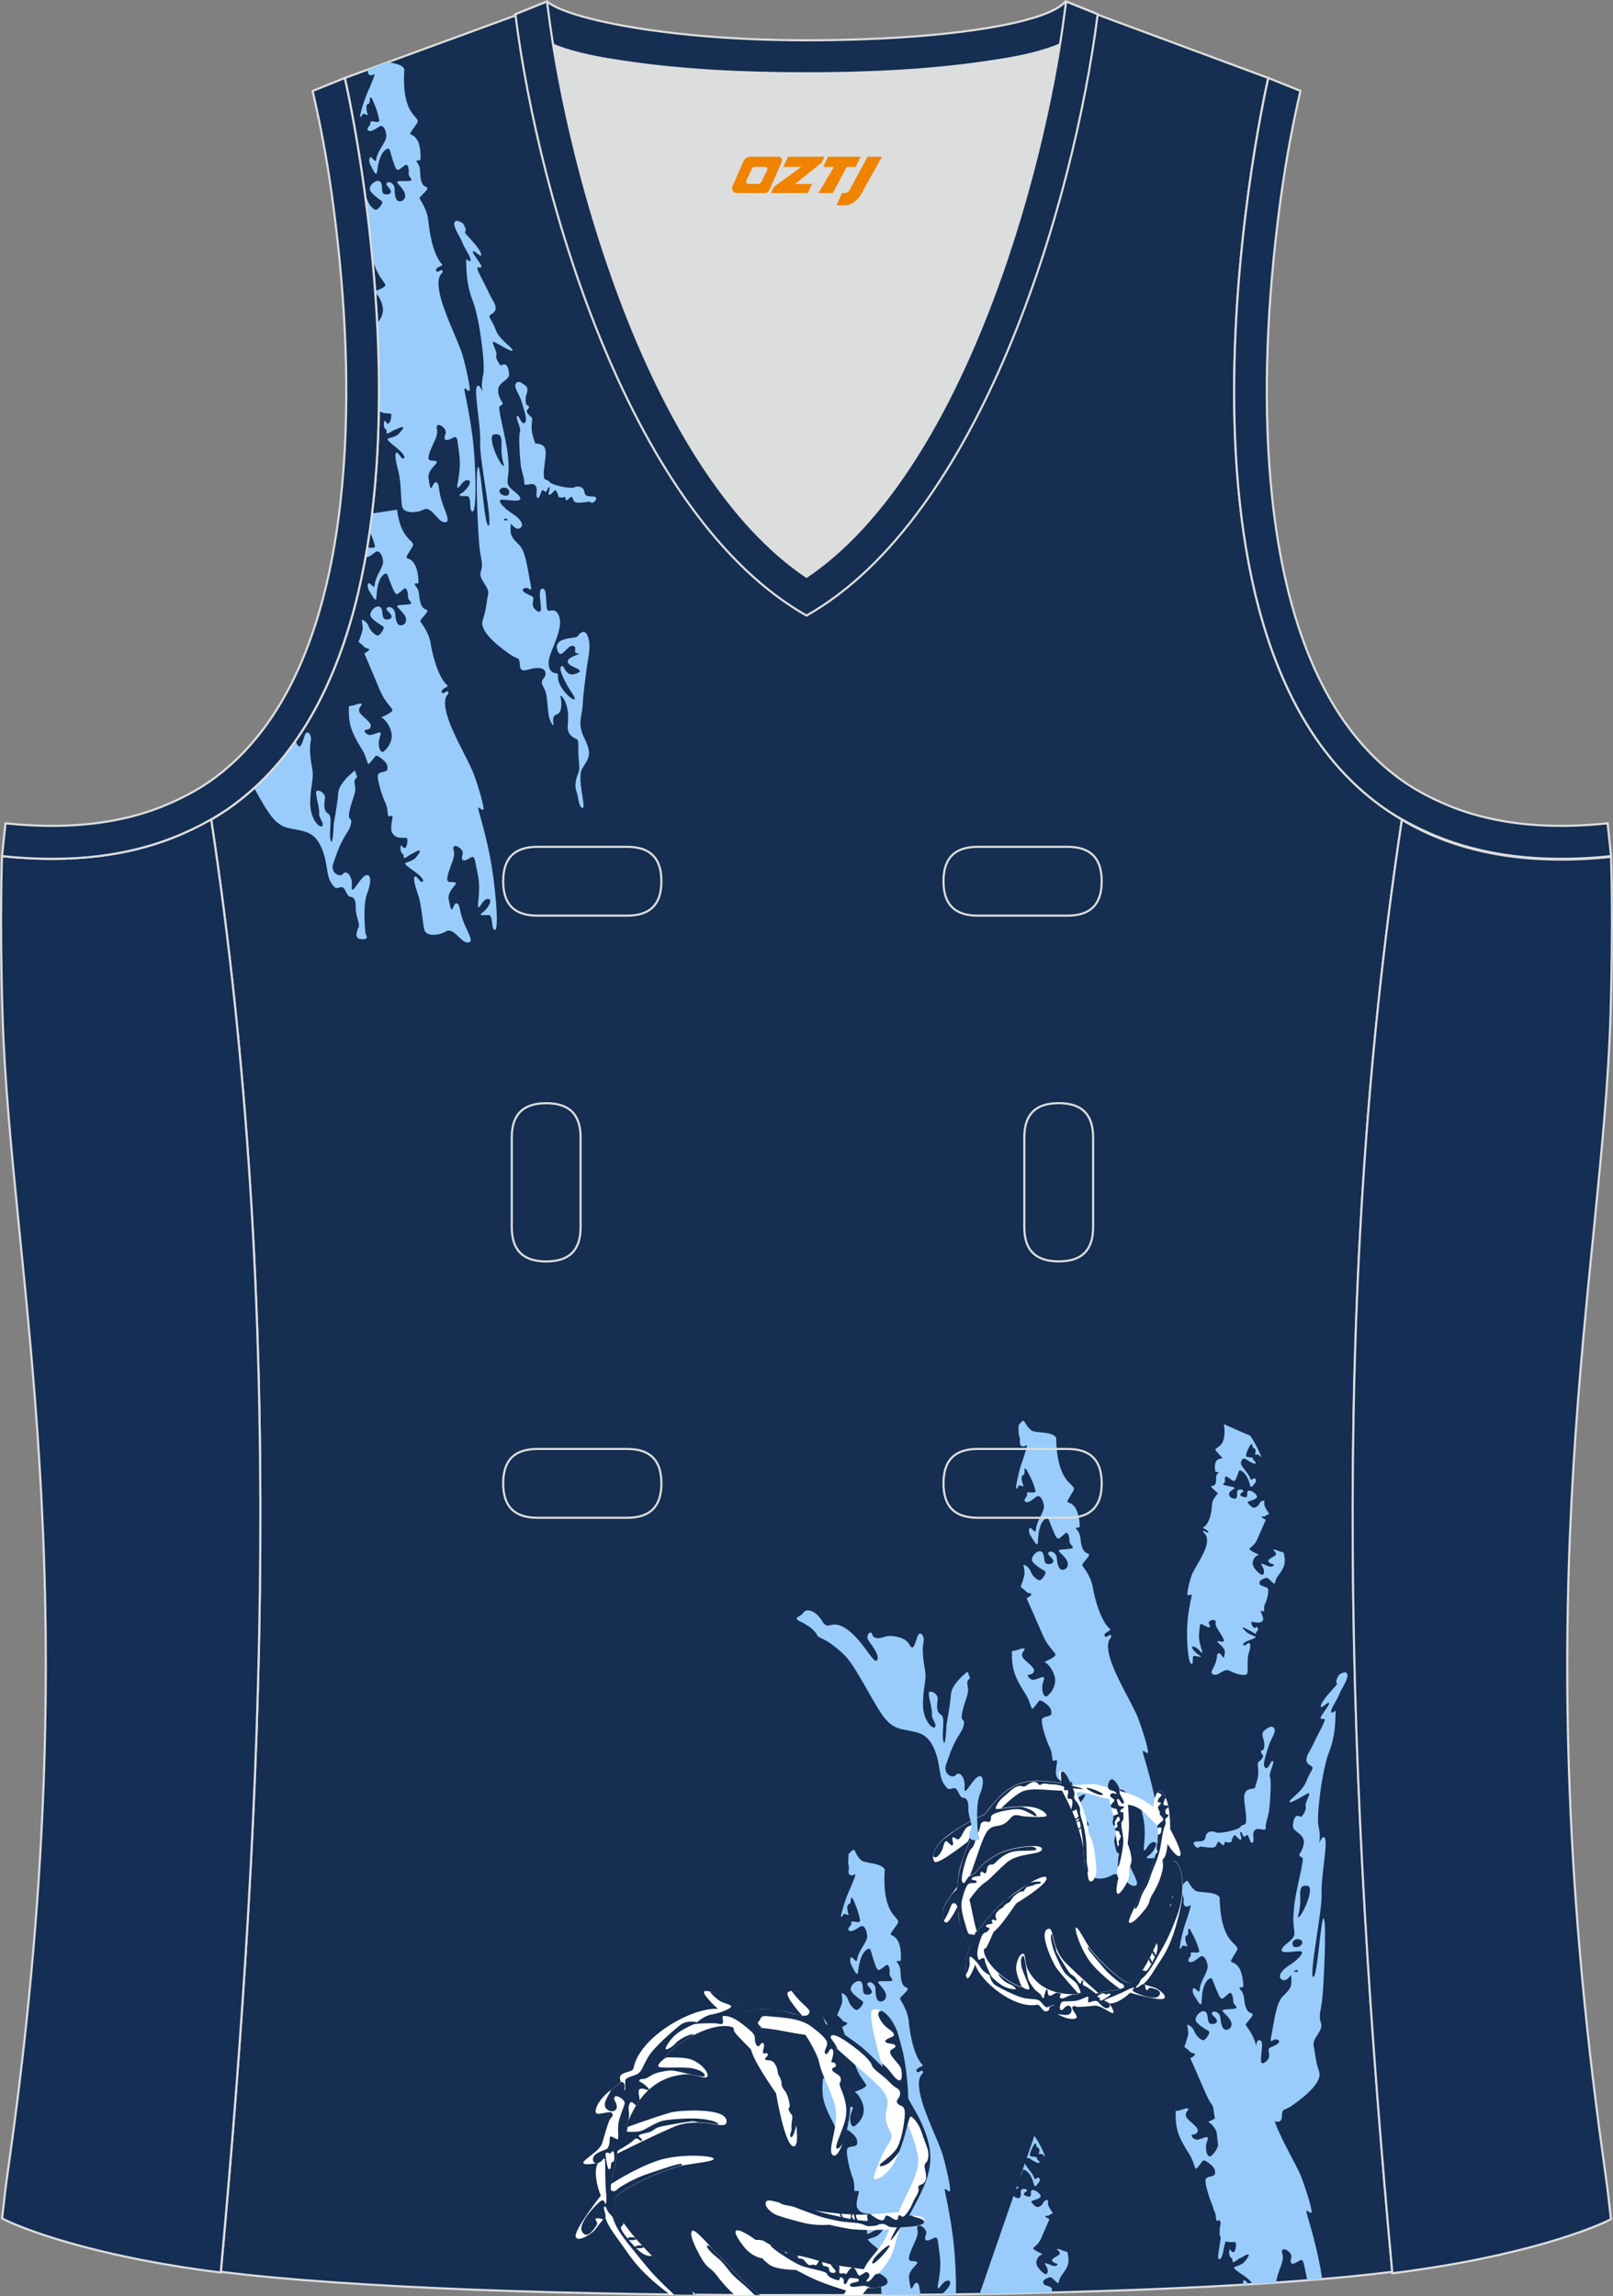 <?xml version="1.0" encoding="utf-8"?>
<!-- Generator: Adobe Illustrator 19.0.0, SVG Export Plug-In . SVG Version: 6.00 Build 0)  -->
<svg xmlns="http://www.w3.org/2000/svg" xmlns:xlink="http://www.w3.org/1999/xlink" version="1.1" id="图层_1" x="0px" y="0px" width="302.41px" height="430.42px" viewBox="0 0 302.41 430.42" enable-background="new 0 0 302.41 430.42" xml:space="preserve">
<rect x="0" y="0" width="302.41" height="430.42" fill="#808080" stroke="none"/>
<g id="XMLID_20_">
	<path fill="#152E51" stroke="#DCDDDD" stroke-width="0.4" stroke-miterlimit="22.926" d="M101.8,1.01L64.64,14.62   c0,0,25.43,109.52-25.04,139.02c13.92,91.93,10.01,182.4,1.81,272.21c23.37,2.98,66.59,4.52,109.81,4.36   c43.21,0.17,86.44-1.37,109.81-4.36c-8.2-89.82-12.11-180.28,1.81-272.21c-50.47-29.5-25.05-139.02-25.05-139.02l-37-13.73   l-11.74,8.47l-40.26,2.38l-33.12-3.11L101.8,1.01z"/>
	<path fill="#DCDDDD" d="M151.21,108.12c26.91-18.11,42.35-67.47,47.52-99.78c-4.43,1.88-9.9,2.69-13.42,3.22   c-11.14,1.68-22.91,2.18-34.17,2.18s-23.02-0.5-34.17-2.18c-3.48-0.52-8.88-1.32-13.28-3.16   C108.88,40.71,124.31,90.02,151.21,108.12z"/>
	<path fill="#152E54" stroke="#DCDDDD" stroke-width="0.4" stroke-miterlimit="22.926" d="M262.83,153.67   c9.87,5.89,22.68,8.69,39.21,6.95c0,0,0.45,11.69-0.09,29.57c-1.51,49.08-16.57,105.44-1.41,214.04c1.31,9.36,0.84,6.4,1.49,11.76   c-3,1.58-16.16,7.01-40.99,10.14C252.8,336.24,248.89,245.69,262.83,153.67z"/>
	<path fill="#152E52" stroke="#DCDDDD" stroke-width="0.4" stroke-miterlimit="22.926" d="M205.5,2.55l-0.12,0.28   c-2.78,6.16-14.16,7.84-20.06,8.73c-11.14,1.68-22.91,2.18-34.17,2.18s-23.02-0.5-34.17-2.18c-5.9-0.89-17.28-2.56-20.06-8.73   l-0.1-0.23c1.13-0.45,1.64-0.66,5.74-2.31c3.85,3.24,22.89,7.26,48.59,7.26s45.26-3.15,48.59-7.27l0.15,0.01   C204.02,1.96,202.51,1.35,205.5,2.55z"/>
	<path fill="#99CCFA" d="M85.63,41.38c-1.38,0.32,0.71,3.05,1.04,4.05c0.33,0.99,1.93,3.19,1.5,3.48c-0.42,0.3-0.86-1.04-0.77,0.37   c0.09,1.41-0.02,3.88,1.25,7.17c1.28,3.29,2.36,12.05,1.95,13.75c-0.41,1.71-0.24,3.04-0.02,3.61c0.22,0.57-0.65-2.29-1.19-1.31   c-0.55,0.98,0.8,7.46,0.63,10.47c-0.16,3,2.39,15.17,1.58,15.54c-0.81,0.37-1.45-11.73-2-10.94c-0.54,0.79,0.03,12.97,0.33,15.33   c0.31,2.36,0.68,2.86,0.2,4.3c-0.48,1.44,1.71,2.77,1.38,4.24c-0.33,1.48-0.27,2.54-1.02,4.85c-0.76,2.31,4.02,5.61,5.26,6.47   c1.24,0.86,1.67,0.29,1.72,1.89c0.05,1.6,1.28,0.89,2.31,0.68c1.03-0.21,2.51-0.23,2.49,0.95c-0.02,1.18-1.31,0.97-0.31,2.65   c1,1.69,0.42,5.06,1.42,6.6c1,1.54-0.4-1.22,0.94-1.58c1.33-0.36,0.88-3.1,0.74-3.41s0.76-0.14,1.29,2.26   c0.53,2.4-0.48,3.87,0.64,5.03c1.12,1.16,1.48-0.01,1.44,2.46c-0.04,2.47,0.44,3.66-0.04,4.71c-0.47,1.06-0.68,2.38-0.32,3.34   c0.36,0.96,0.44,3.16,1.17,3.1c0.72-0.06-1.17-5.57-0.07-7.38c1.09-1.81,1.94-2.55,0.47-5.51c-1.48-2.95-0.54-3.96-0.39-6.55   c0.15-2.58,0.71-6.64,1.14-9.22c0.42-2.58-0.27-4.83-1.34-4.24c-1.07,0.59-0.16,0.84-1.84,1.04c-1.68,0.2-3.36,0.67-2.66,2.43   c0.69,1.76,1.77-1.11,2.83-0.94c1.06,0.17-0.17,1.33,0.93,1.42c1.1,0.09-2.14,0.57-1.85,1.64c0.29,1.07,3.67,1.35,1.56,2.15   c-2.1,0.8-2.14-1.75-2.75-1.41c-0.61,0.33,0.27,2.02,0.83,3.17c0.55,1.15,1.78,2.57,1.66,2.99c-0.12,0.42-1.85-0.83-2.73-2.59   c-0.89-1.76,0.07-2.17-0.91-2.26c-0.99-0.09-1.61-1.32-1.06-3.14c0.56-1.82,2.56-5.44,1.75-7.54c-0.8-2.1-2.09-0.26-2.29-1.48   c-0.21-1.22,0.06-4.11-0.97-3.63c-1.04,0.48,0.79,5.22-0.86,4.13c-1.66-1.09-0.08-2.4-1.02-2.79c-0.94-0.4-2.31-1.02-1.35-1.47   c0.96-0.44,1.61,1.47,1.08-1.16s-0.82-5.75-2.13-7.03c-1.31-1.27-1.61-1.77-1.55-3.03c0.06-1.25,0.18-1.52-0.24-1.52   c-0.42-0.01-1.45,0.17-0.83-0.28c0.61-0.44,1.64,2.42,2.79,1.79c1.15-0.63-0.24-2.06-1.33-2.72c-1.09-0.67-2.63-2.02-2.35-2.51   c0.27-0.49,4.1,0.64,3.77-0.44c-0.32-1.07-2.44-1.71-2.38-3.08c0.06-1.37,0.39-1.61,0.08-4.85c-0.31-3.24-2.03-9.04-1.55-9.3   c0.48-0.26,0.75-0.37,0.41-0.85c-0.34-0.48-1.07-1.96-0.47-2.93c0.6-0.98,1.88-1.25,1.82-2.23c-0.06-0.99-0.35-1.81-0.86-1.82   c-0.51-0.01-0.56,0.47-0.93-0.05s-0.78-1.29-0.58-1.76c0.2-0.47-1.02-2.46-0.59-2.43c0.43,0.03,3.55,2.14,3.61,1.62   c0.06-0.51-2.43-1.93-3.13-3.8c-0.69-1.88-1.48-2.46-1.1-2.79c0.39-0.34,1.15-0.55,1.05-1.47c-0.1-0.91-0.55-1.17-1.45-3.12   c-0.9-1.95-2.25-4.16-1.93-4.33c0.32-0.17,0.74,0.17,0.73-0.26c-0.01-0.42-1.9-2.6-1.57-2.79c0.33-0.19,1.52,1.27,1.53,0.66   c0.01-0.61-0.95-1.76-1.89-2.84c-0.93-1.08-1.33-1.29-1.1-1.54c0.23-0.24-0.01-0.8-0.3-1.33C86.63,41.56,85.63,41.38,85.63,41.38   L85.63,41.38L85.63,41.38z M72.68,11.64c1.17,0.22,2.66,0.41,3.13,1.29c-0.56,8.47,2.6,8.74,2.52,9.88   c-0.02,0.33-1.51,2.01-1.41,2.28c0.11,0.28,0.78,0.13,1.4,1.3c0.62,1.17,0.58,3.5,0.45,3.64c-0.14,0.14-0.69-0.09-0.69,0.16   c0.01,0.25,0.66,0.62,0.69,1.97c0.03,1.35,0.24,2.19,0.64,2.59c0.4,0.4,0.77,0.26,0.7,0.66s-1.53,1.51-1.44,1.78   c0.1,0.27,1.46,2.11,1.64,4.23c0.14,1.69,0.82,6.35,2.61,8.17c0.25,0.25-1.41,0.51-1.15,1.15c0.26,0.64,1.01-0.53,1.21,0.07   c0.19,0.6-1.29,0.38-0.57,4.06c0.72,3.69,3.54,9.08,4.29,11.66c0.75,2.58,1.56,6.4,1.31,6.69c-0.25,0.28-0.83-0.69-0.93-0.34   c-0.1,0.35,0.75,3.29,1.47,8.71c0.73,5.42,0.86,14.26,0.06,14.3c-0.81,0.04-0.05-2.86-1.05-2.88s-2.01,0.01-1.01-0.57   c0.99-0.58,2.17-2.36,1.17-2.43c-1-0.07-1.51,1.45-1.91,1.42c-0.4-0.03,0.76-2.96,0.29-6.25c-0.47-3.29-0.2-3.63-1.5-2.96   s-1.46-0.03-1.07-0.88s-1.23-2.12-1.57-1.54c-0.34,0.58,0.44,0.81-0.39,2.65c-0.83,1.85-1.77,3.74-0.87,3.85   c0.9,0.11,1.19,0.06,1.19,0.39c0,0.33-1.76,1.47-1.54,2.94s0.25,1.82,0.47,1.84c0.22,0.02,0.49-1.33,1.05-1.03   c0.56,0.3,0.27,1.47,1,3.66c0.73,2.18,1.71,3.83,0.46,3.8s-2.44-3.13-3.9-2.38c-1.46,0.75-3.76,0.69-4.03-0.53   c-0.27-1.22-0.17-4.73-0.73-6.72c-0.56-2-0.71-3.45-0.29-3.43c0.43,0.02,0.87,1.37,1.32,1.08c0.44-0.28-0.5-1.31-1.43-2.04   c-0.93-0.73-1.86-1.52-1.57-1.65c0.3-0.13,1.48-0.35,1.95-0.82s1.27-1.34,0.78-1.35c-0.49-0.01-1.14,0.48-1.46,0.54   c-0.32,0.05-1.12,0.74-1.4,0.65c-0.28-0.08,0.07-0.67-0.31-0.82c-0.38-0.15-0.38-1.56-0.12-1.54c0.26,0.02,0.2,0.54,0.65,0.5   c0.45-0.04,0.77-1.8,0.43-1.86c-0.33-0.06-1.6,0.07-2.25-0.6c0.09-5.57-0.04-11.06-0.31-16.33c0.64-0.65,1.36-1.79,1.07-3.14   c-0.33-1.55-1.07-2.34-1.43-2.65l-0.02-0.22c0.57-0.2,2.18-0.8,1.96-1.24c-0.27-0.55-1.39-1.71-2.08-3.78   c-0.11-0.34-0.25-0.76-0.41-1.22c-0.4-4.18-0.86-8.11-1.35-11.72c0.19,0.2,0.37,0.47,0.48,0.85c0.33,1.09,1.29,1.9,1.64,1.85   c0.35-0.05,1.47-1.29,1.06-1.62c-0.4-0.33-2.31-1.55-2.26-2.35c0.06-0.8,1.17-1.71,1.84-1.39c0.67,0.32,0.3,1.63,0.61,2.17   c0.31,0.55,1.77,0.36,1.48-0.38c-0.29-0.75-1.15-1.15-0.67-1.51c0.48-0.37,1.39,0.26,1.4,1.1c0.01,0.84,0.05,2.4,0.95,2.39   c0.91-0.01,1.39-0.96,0.69-2.05c-0.7-1.1-1.31-1.4-1.1-1.66s2.7,0.13,2.62-0.32c-0.08-0.45-0.59-0.61-0.52-1.28   c0.07-0.67-0.11-1.54-0.43-1.55c-0.32-0.01-1.25,1-1.63,0.97c-0.38-0.04-0.66-1.01-1.05-2.24c-0.39-1.23-0.45-1.76-0.69-1.75   c-0.24,0.01-1.05,0.27-1.6,1.86c-0.55,1.59-0.43,2.91-0.71,2.87c-0.29-0.03-0.73-1.07-1.08-1.73s-0.2-1.44,0.06-1.41   c0.26,0.03,0.72,0.82,0.93,0.72s-0.08-0.67,1.01-2.44c1.09-1.77,1.1-2.03,0.89-2.95c-0.21-0.92-0.62-1.2-0.95-1.17   c-0.33,0.03-1.64,1.27-2.28,0.88c-0.64-0.38,0.42-0.96,0.37-1.32c-0.05-0.35-0.02-0.47,0.42-0.41c0.44,0.06,1.33,0.31,1.21-0.27   c-0.12-0.57-0.24-1.28-0.69-2.44c-0.46-1.16-0.73-1.83-0.92-1.81c-0.19,0.02-0.05,1.05-0.36,1.19c-0.31,0.14-0.49,0.23-0.41,1.04   c0.08,0.81,0.38,1.09,0.11,1.08c-0.26-0.02-0.67-0.42-0.87-0.07c-0.2,0.35-0.27,0.42-0.43,0.41c-0.16-0.01,0.69-3.03,1.43-4.68   c0.74-1.65,1.41-3.32,1.21-3.3c-0.2,0.02-0.22,0.25-0.73,0.2C69.01,14,68.93,13.52,69,13.01L72.68,11.64L72.68,11.64z M96.74,71.84   c0.48-0.51,0.93-0.19,1.74,0.42c0.82,0.61,0.18,1.48,0.09,2.25c-0.09,0.78,0.05,1.47,0.35,1.49c0.3,0.02,0.4,0.33-0.02,0.8   c-0.41,0.47,0.33,1.05,0.74,1.42c0.41,0.37-0.34,1.61,0.3,3.6c0.64,1.99,0.06,1.01,1.48,1.51c1.41,0.5,0.79,2.27,0.56,4.76   c-0.23,2.5,0.51,1.5,0.99,2.2c0.48,0.7,4.17,1.4,4.69,1.07c0.52-0.33,1.65-0.21,1.86,0.68c0.21,0.89,0.24,0.99,1.64,1.03   c1.41,0.04,0.05,1.47-0.31,1.14c-0.36-0.33-0.57-0.08-2.02,0.01c-1.46,0.09-1.2-0.42-1.48-0.86c-0.28-0.44-0.34-0.19-0.77,0.19   c-0.43,0.37-0.51,0.26-0.59-0.19c-0.07-0.45-0.19-0.07-0.73-0.09c-0.55-0.02-0.6-0.12-0.63-0.47c-0.02-0.35-0.3-0.59-0.44-0.88   c-0.13-0.29-0.86,0.95-1.24,0.83c-0.37-0.12,0.29-1.13,0.07-1.39c-0.22-0.25-0.29,0.34-0.52,0.68c-0.23,0.34-0.35,0.03-0.69-0.16   c-0.35-0.2-0.54,1.45-0.92,1.46c-0.38,0.01-0.34-0.61-0.29-1.05c0.05-0.44,0.08-1.21-0.51-1.49c-0.59-0.27-1.88,0.46-1.81-0.26   c0.07-0.72-0.38-1.89-0.58-2.92c-0.19-1.02-0.54-5.94-0.22-6.63c0.31-0.68-0.89-2.61-0.54-2.99c0.35-0.38,0.76,1.73,1.42,1.26   c0.66-0.47-0.09-2.24-0.56-3.91C97.33,73.71,96.22,72.62,96.74,71.84L96.74,71.84z M95.3,92.8c-0.98,0.46-2.1-0.56-1.48-1.14   C94.44,91.08,96.01,91.56,95.3,92.8L95.3,92.8L95.3,92.8z M94.5,87.3c-0.58,0.48-3.34-5.56-1.89-5.85c1.45-0.28,1.47,0.82,1.41,2   C93.97,84.63,94.06,85.81,94.5,87.3z"/>
	<path fill="#99CCFA" d="M74.44,95.53c0.67,5.46,3.02,5.64,3.02,6.62c0,0.33-1.37,2.11-1.24,2.38c0.13,0.27,0.79,0.07,1.49,1.19   c0.7,1.13,0.83,3.45,0.7,3.6s-0.7-0.05-0.68,0.2c0.02,0.25,0.7,0.58,0.83,1.91c0.13,1.34,0.39,2.17,0.81,2.54   c0.43,0.38,0.78,0.21,0.74,0.61c-0.04,0.41-1.42,1.61-1.31,1.88c0.11,0.26,1.6,2,1.93,4.1c0.26,1.68,1.26,6.28,3.18,7.97   c0.26,0.23-1.38,0.6-1.07,1.23c0.31,0.62,0.97-0.6,1.21-0.01c0.24,0.59-1.26,0.46-0.29,4.09c0.98,3.63,4.16,8.81,5.09,11.34   c0.93,2.53,2,6.28,1.78,6.58c-0.22,0.3-0.88-0.63-0.95-0.28c-0.07,0.35,0.98,3.23,2.08,8.58c1.1,5.35,1.85,14.16,1.05,14.26   c-0.8,0.1-0.25-2.85-1.25-2.8s-2,0.15-1.05-0.5s2-2.5,1-2.5c-1,0-1.4,1.55-1.8,1.55s0.55-3-0.15-6.25c-0.7-3.25-0.45-3.6-1.7-2.85   c-1.25,0.75-1.45,0.07-1.13-0.8c0.32-0.88-1.38-2.03-1.68-1.43c-0.3,0.6,0.5,0.78-0.2,2.68c-0.7,1.9-1.5,3.85-0.6,3.9   s1.19-0.02,1.21,0.3c0.02,0.32-1.65,1.59-1.33,3.04c0.33,1.45,0.38,1.8,0.6,1.8c0.23,0,0.4-1.36,0.98-1.1s0.38,1.45,1.25,3.58   c0.88,2.13,1.98,3.7,0.72,3.75c-1.25,0.05-2.65-2.95-4.06-2.1s-3.7,0.95-4.05-0.25c-0.35-1.2-0.5-4.7-1.2-6.66   c-0.7-1.95-0.95-3.39-0.53-3.4c0.43-0.01,0.96,1.3,1.39,0.99c0.42-0.31-0.59-1.27-1.56-1.94c-0.98-0.66-1.96-1.39-1.68-1.54   c0.29-0.15,1.45-0.45,1.89-0.95c0.44-0.5,1.17-1.43,0.69-1.4c-0.49,0.02-1.1,0.56-1.41,0.64c-0.31,0.07-1.06,0.81-1.35,0.75   c-0.29-0.06,0.03-0.68-0.36-0.8c-0.39-0.13-0.49-1.53-0.23-1.53s0.24,0.52,0.69,0.45c0.45-0.08,0.64-1.85,0.3-1.89   c-0.34-0.04-1.63,0.19-2.31-0.48s-0.55-1.1-0.54-1.76s0.4-1.89,0.14-1.9c-0.26-0.01-0.63,0.24-0.73,0.01   c-0.1-0.23-0.05-1.51-0.55-2.49c-0.5-0.98-1.74-4.78-1.29-5.34c0.45-0.56,1.65-0.26,1.71-0.95c0.06-0.69-0.16-1.11-0.75-1.64   c-0.59-0.53-1.23-0.98-1.46-0.79c-0.24,0.19-1.1,1.49-1.34,1.49s-0.4-1.39-1.18-2.66s-1.85-3.02-2.24-4.65   c-0.39-1.64-0.25-3.54-0.25-3.54s0.89-0.1,1.14-0.23c0.25-0.12,1.15-0.37,1.25-0.13s-0.75,0.67-0.42,1.47   c0.33,0.8,2.35,1.9,2.12,2.71c-0.22,0.82-1.18,0.49-1.17,0.79c0.01,0.29,0.45,0.79,1.01,0.81c0.56,0.02,1.85-0.72,2.01-0.38   c0.16,0.34-0.4,0.99-0.35,2.05c0.05,1.07,0.42,1.51,0.72,1.51c0.3,0,2.19-1.75,1.6-3.82c-0.59-2.07-1.84-2.69-1.84-2.69   s2.36-0.93,2.06-1.46s-1.51-1.61-2.33-3.62c-0.83-2.01-2.92-6.89-2.92-6.89s1-0.5,0.9-0.75c-0.1-0.25-0.65-0.14-0.92-0.48   c-0.28-0.34-1.06-0.91-1.06-0.91s0.79-1.98,0.78-2.6c-0.01-0.63-0.21-1.58-0.21-1.58s0.93,0.17,1.32,1.24   c0.4,1.06,1.42,1.8,1.77,1.73c0.35-0.07,1.38-1.39,0.95-1.69c-0.42-0.3-2.41-1.39-2.41-2.19s1.05-1.79,1.74-1.51   c0.69,0.28,0.41,1.6,0.76,2.13c0.35,0.52,1.79,0.24,1.45-0.49c-0.34-0.73-1.23-1.06-0.78-1.46c0.45-0.4,1.41,0.16,1.48,1   c0.07,0.84,0.21,2.39,1.11,2.31c0.9-0.07,1.32-1.05,0.54-2.1c-0.78-1.04-1.4-1.31-1.21-1.58c0.19-0.28,2.7-0.06,2.59-0.51   c-0.11-0.44-0.63-0.57-0.61-1.24c0.02-0.67-0.22-1.53-0.54-1.51c-0.32,0.01-1.18,1.09-1.56,1.08c-0.38-0.01-0.72-0.96-1.2-2.16   c-0.47-1.2-0.58-1.73-0.81-1.7c-0.24,0.02-1.03,0.34-1.46,1.96c-0.44,1.63-0.22,2.93-0.51,2.92c-0.29-0.01-0.8-1.01-1.2-1.65   c-0.4-0.64-0.3-1.43-0.04-1.42c0.26,0.01,0.78,0.77,0.98,0.65c0.2-0.11-0.13-0.66,0.84-2.5c0.96-1.84,0.95-2.1,0.68-3   c-0.28-0.9-0.7-1.15-1.03-1.1c-0.31,0.05-1.42,1.24-2.1,1.08c0.11-0.6,0.22-1.21,0.32-1.81c0.06-0.01,0.14-0.01,0.23,0   c0.44,0.02,1.35,0.21,1.19-0.35c-0.16-0.56-0.32-1.26-0.86-2.39l-0.1-0.21c0.16-1.14,0.31-2.29,0.45-3.44   C71.25,96.03,72.81,95.8,74.44,95.53z"/>
	<path fill="#99CCFA" d="M68.53,175.04c0,0-0.62-5.28,0.31-7.59c0.94-2.31,0.65-3.98-0.47-3.25c-1.12,0.73-2.58,3.96-2.41,1.94   c0.17-2.02-1.02-3.11-1.63-2.34c-0.61,0.77-2.47-0.2-1.85-1.93c0.63-1.73,0.91-2.77,1.77-4.39c0.86-1.62,1.39-2.02,1.58-3.21   c0.19-1.18-0.71-0.28-0.31-2.19s0.89-2.71,1.07-3.83c0.16-1.06-0.59-1.92,0.39-2.55l-0.44-1.26c-1.38,1.05-3.02,2.74-3.13,4.24   c-0.17,2.34-0.96,6.36-0.87,5.93c0.09-0.43-0.16,4.4-0.55,2.91c-0.39-1.5,0.43-4.48-0.43-4.98c-0.86-0.5-0.84-1.53-0.64-2.77   c0.2-1.24-1.46-1.92-1.64-1.38c-0.18,0.54,0.68,3.17,0.56,4.05c-0.12,0.87,0.97,1.81,0.59,2.38c-0.38,0.56-2.33-1.14-2.27-4.47   c0.06-3.33,0.78-4.28,0.34-6.49c-0.43-2.22-0.47-3.9-0.23-5c0.24-1.11-0.68-2.27-1.14-1.01c-0.46,1.25-0.76,2.99-1.53,1.48   c-0.07-0.14-0.16-0.26-0.26-0.38c-2.26,3.21-4.82,6.16-7.7,8.78c2.72,4.8,3.86,6.95,6.59,7.53c2.83,0.6,4.62,0.52,5.96,3.48   c1.34,2.95,0.89,5.21,1.89,6.74c1,1.53,1.07,0.87,1.92,0.82c0.85-0.05,0.89,1.73,1.68,1.8c0.79,0.07,1.04,0.7,1.01,2.08   c-0.04,1.38,0.84,3.04,0.55,3.63c-0.29,0.58-0.84,1.98,0.21,2.2C68.51,176.2,69.14,175.94,68.53,175.04z"/>
	<path fill="#99CCFA" d="M197.22,429.73c0.05-0.42,0.02-0.77-0.13-0.9c-0.42-0.39-1.34-0.37-1.46-0.78   c-0.13-0.41,0.01-0.63,0.42-0.86c0.41-0.23,0.87-0.41,1.08-0.26c0.21,0.14,1.04,1.01,1.22,1.05c0.19,0.03,0.17-0.76,0.65-1.4   c0.48-0.64,1.15-1.51,1.29-2.42c0.13-0.9-0.18-2.03-0.18-2.03s-0.72-0.18-0.93-0.29c-0.21-0.11-0.96-0.37-1.01-0.24   c-0.05,0.13,0.67,0.49,0.49,0.91c-0.18,0.42-1.66,0.79-1.4,1.3c0.27,0.51,0.99,0.45,1.01,0.61c0.02,0.17-0.27,0.4-0.71,0.34   c-0.44-0.06-1.54-0.66-1.64-0.49c-0.09,0.17,0.42,0.63,0.5,1.24c0.07,0.61-0.18,0.83-0.42,0.79c-0.24-0.04-1.93-1.31-1.68-2.44   c0.25-1.12,1.18-1.32,1.18-1.32s-1.98-0.86-1.79-1.12c0.19-0.27,1.03-0.74,1.47-1.8c0.44-1.06,1.58-3.63,1.58-3.63   s-0.85-0.43-0.8-0.56c0.05-0.13,0.5,0.01,0.69-0.15c0.18-0.16,0.75-0.39,0.75-0.39s-0.84-1.26-0.9-1.62s0-0.89,0-0.89   s-0.72-0.02-0.92,0.55c-0.21,0.57-0.93,0.86-1.22,0.77c-0.29-0.09-1.24-0.99-0.94-1.11s1.77-0.49,1.69-0.95   c-0.08-0.47-1.02-1.18-1.54-1.11c-0.52,0.07-0.16,0.88-0.38,1.14c-0.22,0.26-1.4-0.1-1.21-0.48c0.19-0.38,0.86-0.46,0.46-0.75   c-0.4-0.29-1.1-0.09-1.07,0.39c0.04,0.48,0.09,1.36-0.64,1.2c-0.3-0.07-0.56-0.22-0.71-0.41l-6.37,18.41   C188.26,429.94,192.79,429.84,197.22,429.73L197.22,429.73z M190.46,410.41l0.19-0.56c0.13,0.04,0.21,0.07,0.25,0.1   C191.04,410.09,190.8,410.17,190.46,410.41L190.46,410.41L190.46,410.41z M191.19,408.31c0.1-0.19,0.19-0.44,0.3-0.72   c0.25-0.64,0.27-0.93,0.46-0.89c0.19,0.05,0.85,0.33,1.37,1.34c0.52,1.01,0.49,1.74,0.72,1.77c0.23,0.03,0.53-0.48,0.78-0.8   s0.09-0.79-0.12-0.82c-0.21-0.02-0.54,0.34-0.71,0.25c-0.17-0.09,0.03-0.37-0.93-1.57c-0.62-0.77-0.85-1.11-0.9-1.39L191.19,408.31   L191.19,408.31L191.19,408.31z M192.47,404.58l1.47-4.24c0.17,0.3,0.37,0.62,0.58,0.94c0.68,1.07,1.51,2.95,1.38,2.93   c-0.13-0.02-0.19-0.07-0.37-0.31c-0.18-0.23-0.48-0.07-0.7-0.11c-0.21-0.04,0.01-0.15,0.04-0.6c0.02-0.45-0.13-0.53-0.38-0.66   s-0.2-0.7-0.35-0.74c-0.15-0.05-0.33,0.29-0.64,0.88c-0.31,0.59-0.36,0.97-0.43,1.28c-0.07,0.31,0.64,0.32,0.98,0.36   s0.38,0.11,0.35,0.31c-0.02,0.2,0.85,0.71,0.36,0.82c-0.49,0.11-1.61-0.83-1.87-0.9C192.76,404.48,192.61,404.49,192.47,404.58   L192.47,404.58L192.47,404.58z M194.29,399.34c0.04-0.04,0.05-0.1,0.06-0.16L194.29,399.34z"/>
	<path fill="#99CCFA" d="M228.67,355.68c0.15,8.48,3.32,8.5,3.34,9.64c0,0.32-1.34,2.13-1.21,2.39s0.79,0.06,1.51,1.17   c0.71,1.11,0.87,3.44,0.75,3.59c-0.12,0.15-0.7-0.04-0.67,0.21c0.03,0.25,0.71,0.56,0.85,1.9c0.14,1.34,0.42,2.16,0.85,2.53   c0.43,0.37,0.78,0.19,0.75,0.6c-0.03,0.41-1.4,1.63-1.28,1.89c0.12,0.26,1.63,1.98,1.98,4.08c0.29,1.68,1.34,6.26,3.29,7.93   c0.27,0.23-1.37,0.63-1.05,1.24c0.31,0.61,0.96-0.61,1.21-0.03c0.25,0.58-1.25,0.48-0.23,4.1c1.03,3.61,4.29,8.75,5.25,11.26   c0.96,2.52,2.09,6.25,1.87,6.56c-0.22,0.3-0.88-0.61-0.95-0.26c-0.07,0.35,1.02,3.21,2.2,8.55c0.27,1.25,0.54,2.7,0.76,4.18   c-0.91,0.08-1.84,0.15-2.79,0.23c-0.04-0.21-0.08-0.41-0.12-0.62c-0.75-3.24-0.5-3.6-1.74-2.83c-1.24,0.77-1.45,0.1-1.14-0.78   c0.31-0.88-1.4-2.01-1.7-1.4s0.51,0.77-0.16,2.68c-0.47,1.32-0.98,2.67-0.95,3.39c-1.47,0.1-2.98,0.2-4.51,0.3   c-0.07-0.43-0.89-1.14-1.68-1.67c-0.99-0.65-1.98-1.36-1.7-1.51c0.29-0.16,1.45-0.47,1.88-0.98c0.43-0.51,1.16-1.44,0.67-1.41   s-1.09,0.58-1.41,0.66c-0.31,0.08-1.05,0.83-1.34,0.77c-0.29-0.06,0.02-0.68-0.37-0.8c-0.39-0.12-0.51-1.52-0.25-1.52   c0.26,0,0.25,0.52,0.7,0.44c0.45-0.08,0.61-1.86,0.27-1.89c-0.34-0.03-1.62,0.21-2.32-0.44c-0.7-0.65-0.56-1.09-0.56-1.76   c0-0.66,0.38-1.89,0.11-1.9c-0.26-0.01-0.63,0.25-0.73,0.02c-0.1-0.22-0.07-1.51-0.59-2.48c-0.51-0.97-1.8-4.75-1.36-5.32   c0.44-0.57,1.65-0.29,1.7-0.97c0.05-0.69-0.18-1.11-0.77-1.63c-0.6-0.52-1.24-0.96-1.48-0.77c-0.24,0.19-1.08,1.5-1.32,1.51   c-0.24,0-0.42-1.38-1.21-2.65c-0.79-1.27-1.89-2.99-2.3-4.62c-0.41-1.63-0.3-3.54-0.3-3.54s0.89-0.12,1.14-0.25   c0.25-0.13,1.15-0.39,1.24-0.15c0.1,0.24-0.74,0.68-0.4,1.48c0.34,0.8,2.37,1.86,2.16,2.69c-0.21,0.82-1.18,0.51-1.16,0.8   c0.02,0.29,0.46,0.79,1.02,0.8c0.56,0.01,1.84-0.74,2-0.41c0.17,0.34-0.39,1-0.32,2.06c0.06,1.06,0.45,1.51,0.74,1.5   c0.3,0,2.17-1.78,1.55-3.84c-0.62-2.06-1.88-2.66-1.88-2.66s2.35-0.96,2.04-1.48c-0.31-0.52-1.53-1.59-2.38-3.59   c-0.85-2-3.01-6.85-3.01-6.85s0.99-0.52,0.89-0.76s-0.65-0.13-0.93-0.46c-0.28-0.33-1.08-0.9-1.08-0.9s0.76-1.99,0.74-2.61   s-0.23-1.57-0.23-1.57s0.93,0.16,1.34,1.22c0.41,1.06,1.44,1.78,1.79,1.7c0.35-0.08,1.36-1.41,0.93-1.7   c-0.43-0.3-2.44-1.36-2.45-2.15c-0.01-0.8,1.02-1.8,1.72-1.54c0.69,0.26,0.44,1.59,0.79,2.11c0.36,0.52,1.79,0.21,1.44-0.51   c-0.35-0.72-1.24-1.05-0.8-1.45s1.41,0.14,1.49,0.98c0.08,0.84,0.25,2.39,1.15,2.3c0.9-0.09,1.31-1.07,0.52-2.1   c-0.79-1.03-1.42-1.29-1.23-1.56s2.7-0.1,2.58-0.54c-0.12-0.44-0.63-0.56-0.62-1.23c0.01-0.67-0.24-1.52-0.56-1.5   c-0.32,0.02-1.16,1.1-1.54,1.1c-0.38-0.01-0.74-0.95-1.23-2.15c-0.49-1.19-0.6-1.72-0.84-1.69c-0.24,0.03-1.02,0.35-1.44,1.98   c-0.41,1.63-0.18,2.93-0.47,2.92c-0.29-0.01-0.82-1-1.23-1.64c-0.41-0.63-0.32-1.42-0.06-1.41c0.26,0.01,0.79,0.75,0.99,0.64   c0.2-0.11-0.13-0.66,0.8-2.51c0.94-1.85,0.92-2.11,0.63-3.01c-0.29-0.9-0.71-1.14-1.04-1.09c-0.32,0.05-1.53,1.4-2.2,1.07   s0.34-0.99,0.26-1.34c-0.08-0.35-0.06-0.46,0.38-0.44c0.44,0.02,1.35,0.19,1.18-0.36c-0.17-0.56-0.34-1.26-0.9-2.38   c-0.55-1.12-0.87-1.76-1.06-1.73c-0.19,0.04,0.04,1.05-0.26,1.22c-0.3,0.17-0.48,0.27-0.32,1.07c0.15,0.8,0.46,1.06,0.2,1.06   s-0.71-0.36-0.88,0c-0.17,0.36-0.23,0.44-0.4,0.44c-0.16,0,0.43-3.07,1.04-4.78c0.6-1.71,1.13-3.43,0.93-3.39   c-0.2,0.04-0.2,0.26-0.71,0.26c-0.51,0-0.61-0.57-0.55-1.13c0.06-0.56-0.13-0.56-0.22-1.25c-0.09-0.69-0.02-1.63-0.02-1.63   c1.4-1.68,0.66-0.43,2.37,0.98C224.79,354.92,227.86,354.41,228.67,355.68L228.67,355.68z M233.09,428.26l1.02-0.06   c-0.29-0.31-0.59-0.77-0.85-0.76C233.07,427.46,233.02,427.76,233.09,428.26z"/>
	<path fill="#99CCFA" d="M238.87,323.92c0.51,0.78-0.59,1.87-1.07,3.54c-0.48,1.67-1.23,3.44-0.57,3.91   c0.66,0.47,1.07-1.64,1.42-1.26c0.35,0.38-0.85,2.31-0.54,2.99c0.31,0.69-0.03,5.61-0.23,6.63c-0.19,1.02-0.65,2.2-0.58,2.92   c0.07,0.72-1.22-0.01-1.81,0.26c-0.59,0.27-0.56,1.05-0.51,1.48c0.05,0.44,0.09,1.06-0.29,1.05c-0.38-0.01-0.57-1.65-0.92-1.46   c-0.35,0.2-0.46,0.5-0.69,0.16c-0.23-0.34-0.3-0.93-0.52-0.68c-0.22,0.25,0.44,1.27,0.07,1.39c-0.37,0.12-1.1-1.11-1.24-0.83   c-0.13,0.29-0.41,0.52-0.43,0.88c-0.02,0.36-0.07,0.45-0.63,0.48c-0.55,0.02-0.66-0.36-0.74,0.09c-0.07,0.45-0.16,0.56-0.59,0.19   c-0.43-0.37-0.48-0.63-0.77-0.19s-0.03,0.95-1.48,0.86c-1.45-0.09-1.66-0.34-2.02-0.01c-0.36,0.33-1.71-1.1-0.31-1.14   c1.41-0.04,1.44-0.14,1.64-1.03c0.21-0.89,1.34-1.01,1.86-0.68c0.52,0.33,4.2-0.37,4.69-1.07c0.49-0.7,1.22,0.3,0.99-2.2   c-0.23-2.5-0.85-4.27,0.56-4.77c1.41-0.5,0.83,0.48,1.48-1.51c0.64-1.99-0.11-3.23,0.3-3.61c0.41-0.37,1.15-0.96,0.74-1.42   c-0.41-0.46-0.32-0.78-0.02-0.8c0.3-0.02,0.45-0.72,0.35-1.49c-0.09-0.78-0.73-1.65,0.09-2.26   C237.94,323.72,238.39,323.41,238.87,323.92z"/>
	<path fill="#99CCFA" d="M252.17,313.46c1.38,0.32-0.71,3.05-1.04,4.05c-0.33,0.99-1.93,3.19-1.5,3.48c0.42,0.3,0.86-1.04,0.77,0.37   c-0.09,1.41,0.02,3.88-1.26,7.17c-1.28,3.29-2.36,12.05-1.95,13.75c0.41,1.7,0.24,3.04,0.02,3.61c-0.22,0.58,0.65-2.29,1.2-1.31   c0.55,0.98-0.79,7.46-0.63,10.46c0.16,3-2.39,15.17-1.58,15.54c0.8,0.37,1.45-11.73,2-10.95c0.54,0.79-0.02,12.97-0.33,15.33   c-0.3,2.36-0.68,2.86-0.2,4.3c0.48,1.44-1.71,2.77-1.38,4.24c0.33,1.48,0.27,2.54,1.02,4.85c0.76,2.31-4.02,5.61-5.26,6.47   c-1.24,0.85-1.67,0.29-1.72,1.89c-0.05,1.6-1.28,0.89-2.31,0.68c-1.03-0.21-2.51-0.23-2.49,0.95c0.02,1.18,1.31,0.97,0.31,2.66   c-1,1.69-0.42,5.06-1.42,6.6c-1,1.54,0.4-1.22-0.94-1.58c-1.33-0.36-0.88-3.1-0.74-3.41c0.15-0.31-0.76-0.14-1.29,2.26   c-0.53,2.4,0.48,3.87-0.65,5.03c-1.12,1.16-1.48-0.02-1.44,2.45c0.04,2.47-0.44,3.66,0.04,4.71c0.48,1.06,0.68,2.39,0.32,3.34   c-0.37,0.96-0.44,3.16-1.17,3.1c-0.72-0.06,1.17-5.57,0.07-7.38c-1.09-1.81-1.94-2.55-0.47-5.5c1.48-2.95,0.55-3.96,0.39-6.55   s-0.71-6.64-1.13-9.22c-0.42-2.58,0.27-4.83,1.34-4.24c1.07,0.59,0.16,0.83,1.84,1.04c1.68,0.2,3.35,0.67,2.66,2.43   c-0.7,1.76-1.77-1.11-2.83-0.94c-1.06,0.17,0.17,1.33-0.93,1.42c-1.1,0.1,2.14,0.57,1.85,1.64c-0.29,1.07-3.67,1.35-1.56,2.16   c2.1,0.8,2.14-1.75,2.75-1.41c0.62,0.33-0.27,2.02-0.82,3.17c-0.55,1.15-1.79,2.57-1.66,2.99c0.12,0.42,1.85-0.82,2.74-2.59   c0.88-1.76-0.07-2.17,0.91-2.26c0.99-0.09,1.61-1.32,1.05-3.14c-0.56-1.82-2.55-5.43-1.75-7.54c0.8-2.1,2.09-0.26,2.3-1.48   c0.21-1.22-0.06-4.1,0.97-3.63c1.04,0.48-0.79,5.23,0.87,4.13c1.65-1.09,0.08-2.4,1.02-2.79c0.94-0.39,2.3-1.02,1.35-1.46   c-0.96-0.44-1.61,1.47-1.08-1.16c0.53-2.63,0.82-5.75,2.13-7.03c1.31-1.27,1.6-1.77,1.55-3.03c-0.06-1.25-0.18-1.52,0.24-1.52   c0.42-0.01,1.45,0.17,0.83-0.28s-1.63,2.42-2.79,1.79c-1.15-0.63,0.23-2.06,1.33-2.72c1.09-0.67,2.63-2.02,2.35-2.51   c-0.27-0.49-4.1,0.64-3.77-0.44c0.33-1.07,2.44-1.71,2.38-3.08c-0.06-1.37-0.38-1.61-0.07-4.85c0.31-3.24,2.02-9.04,1.55-9.3   c-0.48-0.26-0.75-0.37-0.41-0.85c0.33-0.48,1.07-1.96,0.47-2.94s-1.88-1.24-1.82-2.23s0.35-1.81,0.87-1.82   c0.51-0.01,0.56,0.47,0.93-0.05c0.37-0.52,0.78-1.29,0.58-1.76c-0.2-0.47,1.02-2.46,0.59-2.43c-0.43,0.03-3.55,2.14-3.61,1.63   c-0.05-0.51,2.43-1.93,3.13-3.8s1.48-2.45,1.1-2.8c-0.39-0.33-1.15-0.55-1.05-1.46s0.55-1.17,1.45-3.12   c0.9-1.95,2.25-4.16,1.93-4.33c-0.33-0.17-0.74,0.16-0.73-0.26c0.01-0.42,1.9-2.61,1.57-2.79c-0.33-0.18-1.52,1.27-1.53,0.66   c-0.01-0.61,0.95-1.77,1.88-2.84c0.93-1.08,1.33-1.3,1.1-1.54c-0.23-0.24,0.01-0.8,0.3-1.33   C251.17,313.63,252.17,313.46,252.17,313.46L252.17,313.46L252.17,313.46z M242.5,364.88c0.98,0.46,2.1-0.56,1.48-1.14   C243.36,363.16,241.79,363.63,242.5,364.88L242.5,364.88L242.5,364.88z M243.3,359.37c0.58,0.48,3.33-5.56,1.88-5.85   c-1.45-0.28-1.47,0.82-1.41,2C243.83,356.7,243.74,357.88,243.3,359.37z"/>
	<path fill="#99CCFA" d="M198.01,269.49c0.15,8.48,3.32,8.5,3.34,9.64c0,0.32-1.34,2.13-1.21,2.39c0.13,0.27,0.79,0.06,1.5,1.17   c0.72,1.11,0.87,3.44,0.75,3.59c-0.12,0.15-0.7-0.04-0.67,0.21c0.03,0.25,0.71,0.56,0.85,1.9c0.14,1.34,0.42,2.16,0.85,2.53   c0.43,0.37,0.78,0.2,0.75,0.6c-0.03,0.41-1.4,1.63-1.28,1.89c0.12,0.26,1.63,1.98,1.98,4.08c0.28,1.68,1.34,6.26,3.29,7.93   c0.27,0.23-1.37,0.63-1.05,1.24c0.31,0.61,0.96-0.61,1.21-0.03c0.25,0.58-1.25,0.48-0.23,4.1c1.02,3.61,4.29,8.75,5.25,11.26   c0.96,2.52,2.09,6.25,1.87,6.56c-0.22,0.3-0.88-0.61-0.95-0.26c-0.07,0.35,1.02,3.21,2.2,8.55c1.18,5.34,2.05,14.14,1.25,14.25   s-0.29-2.85-1.29-2.79c-1,0.06-2,0.18-1.06-0.49c0.94-0.66,1.97-2.53,0.97-2.52c-1,0.02-1.38,1.57-1.78,1.58   c-0.4,0,0.51-3.01-0.24-6.25c-0.74-3.24-0.5-3.6-1.74-2.83c-1.24,0.77-1.45,0.1-1.14-0.78c0.31-0.88-1.4-2.01-1.7-1.4   c-0.29,0.6,0.51,0.77-0.16,2.68s-1.45,3.88-0.55,3.91c0.9,0.04,1.19-0.04,1.22,0.28c0.03,0.32-1.63,1.61-1.29,3.06   c0.34,1.45,0.4,1.8,0.63,1.79c0.23,0,0.38-1.37,0.96-1.11c0.58,0.25,0.4,1.45,1.3,3.56c0.91,2.11,2.03,3.68,0.78,3.74   c-1.25,0.06-2.69-2.91-4.08-2.05c-1.39,0.87-3.69,1-4.06-0.2c-0.37-1.2-0.57-4.7-1.29-6.64c-0.73-1.94-1-3.38-0.57-3.39   c0.43-0.02,0.98,1.29,1.4,0.97c0.42-0.32-0.61-1.27-1.59-1.92c-0.99-0.65-1.98-1.36-1.7-1.51c0.29-0.16,1.44-0.47,1.88-0.98   s1.16-1.44,0.67-1.41c-0.49,0.03-1.09,0.58-1.41,0.66c-0.31,0.08-1.05,0.83-1.34,0.77c-0.29-0.06,0.02-0.68-0.38-0.8   c-0.39-0.12-0.51-1.52-0.25-1.52c0.26,0,0.25,0.52,0.69,0.44c0.45-0.08,0.61-1.86,0.27-1.89c-0.34-0.04-1.63,0.21-2.32-0.44   c-0.7-0.65-0.57-1.09-0.56-1.76c0-0.66,0.37-1.89,0.11-1.9c-0.26-0.01-0.63,0.25-0.73,0.02c-0.1-0.22-0.07-1.51-0.59-2.48   c-0.51-0.97-1.8-4.75-1.36-5.32c0.44-0.57,1.65-0.29,1.7-0.97c0.05-0.69-0.18-1.11-0.77-1.63c-0.59-0.52-1.24-0.96-1.48-0.77   c-0.23,0.19-1.08,1.5-1.32,1.51c-0.24,0-0.42-1.38-1.21-2.65s-1.89-2.99-2.3-4.62c-0.41-1.63-0.3-3.54-0.3-3.54   s0.88-0.12,1.13-0.25c0.25-0.13,1.15-0.39,1.24-0.15c0.1,0.24-0.74,0.68-0.4,1.48c0.34,0.8,2.37,1.86,2.16,2.69   c-0.21,0.82-1.18,0.51-1.16,0.8c0.02,0.29,0.46,0.79,1.02,0.8c0.56,0.01,1.84-0.75,2-0.41c0.17,0.34-0.38,1-0.32,2.06   c0.06,1.06,0.45,1.51,0.75,1.5s2.17-1.78,1.55-3.84c-0.62-2.06-1.88-2.66-1.88-2.66s2.35-0.96,2.04-1.48   c-0.31-0.52-1.53-1.59-2.38-3.59c-0.85-2-3.01-6.85-3.01-6.85s0.99-0.52,0.89-0.76c-0.1-0.25-0.65-0.13-0.93-0.46   c-0.28-0.33-1.08-0.9-1.08-0.9s0.76-1.99,0.74-2.61c-0.02-0.63-0.23-1.57-0.23-1.57s0.93,0.16,1.34,1.22   c0.41,1.06,1.44,1.78,1.79,1.7c0.35-0.08,1.35-1.41,0.93-1.7c-0.43-0.3-2.43-1.36-2.45-2.15c-0.01-0.8,1.03-1.8,1.72-1.54   c0.69,0.26,0.44,1.59,0.79,2.11c0.36,0.52,1.79,0.21,1.45-0.51c-0.35-0.72-1.24-1.05-0.8-1.45c0.45-0.41,1.41,0.14,1.49,0.98   c0.08,0.84,0.25,2.39,1.15,2.3c0.9-0.09,1.3-1.07,0.52-2.1c-0.79-1.03-1.42-1.29-1.23-1.56c0.18-0.28,2.7-0.1,2.58-0.54   s-0.63-0.56-0.63-1.23c0.01-0.67-0.24-1.52-0.56-1.51c-0.32,0.02-1.16,1.1-1.54,1.1c-0.38-0.01-0.74-0.95-1.23-2.15   c-0.49-1.19-0.6-1.72-0.84-1.69c-0.24,0.03-1.02,0.35-1.44,1.98c-0.41,1.63-0.18,2.93-0.47,2.92c-0.29-0.01-0.81-1-1.23-1.64   c-0.41-0.63-0.32-1.42-0.06-1.41c0.26,0.01,0.79,0.75,0.98,0.64c0.2-0.11-0.13-0.66,0.8-2.51c0.94-1.85,0.92-2.11,0.63-3.01   c-0.29-0.9-0.72-1.14-1.04-1.09s-1.53,1.4-2.2,1.07s0.34-0.99,0.26-1.35c-0.08-0.35-0.05-0.46,0.38-0.44   c0.44,0.02,1.35,0.19,1.18-0.37c-0.17-0.56-0.34-1.26-0.9-2.38c-0.55-1.12-0.88-1.76-1.06-1.73c-0.19,0.04,0.04,1.05-0.26,1.22   c-0.3,0.17-0.47,0.27-0.32,1.07c0.15,0.8,0.46,1.06,0.2,1.06c-0.26,0-0.71-0.36-0.88,0c-0.17,0.36-0.23,0.44-0.4,0.44   c-0.16,0,0.43-3.07,1.04-4.78c0.6-1.71,1.13-3.43,0.93-3.39c-0.2,0.04-0.2,0.27-0.71,0.26c-0.51-0.01-0.61-0.57-0.55-1.13   c0.05-0.56-0.13-0.56-0.22-1.25c-0.09-0.69-0.02-1.63-0.02-1.63c1.4-1.68,0.66-0.43,2.37,0.98   C194.13,268.73,197.2,268.22,198.01,269.49z"/>
	<g>
		<path fill="#FFFFFF" d="M220.9,349.51c0,0,1.77,2.53,0.17,9.21c-1.6,6.68-3.15,8.09-4.64,10.55c-1.49,2.46-2.15,2.65-2.15,2.65    s1.49,0.47,2.12,0.64s2.61,1.56,1.8,2.08c-0.81,0.52-6.31-1.1-6.31-1.1c-1.03,1-2.72,2.14-3.93,1.98c0,0,1.08,1.59,0.73,1.81    c-0.35,0.22-2.3-1.45-3.38-1.36s-2.95,0.29-3.35,0.22c-0.4-0.07-0.63-0.34-0.9,0.06c-0.27,0.39,1.19,1.73,0.73,2.04    c-0.45,0.31-1.7,0.24-3.2-0.56c-1.5-0.8-1.67-1.2-2.04-0.89c-0.37,0.31-0.68,0.3-1.12-0.2c-0.45-0.5-0.62-0.92-1.03-0.84    c-4.21,0.79-10.49-4.25-11.56-7.54c0,0-0.96,2.57-1.44,2.58c-0.47,0.01-0.52-2.76-0.11-4.33c0.41-1.57,0.65-1.8,0.65-1.8    c-1.63-1.81-2.31-4.66-2.37-7.44c0,0-1.58,3.29-2.23,3.11c-0.65-0.17-0.92-1.89-0.27-3.18c0.64-1.29,2.42-3.55,2.42-3.55    c0.17-3.54,1-5.34,2.41-8.79c0,0-6.04,4.85-6.68,4.12c-0.64-0.73-0.46-2.87,2.9-5.25c3.36-2.38,6.41-3.6,6.41-3.6    c5.23-6.94,7.87-6.73,14.51-5.93c0,0-0.81-1.75-0.3-2.12c0.94-0.69,1.88,2.13,2.24,2.62c3.19-0.18,3.71-0.67,6.7,0.4    c0.3-2.88,1.71-1.32,2.39,0.64c2.41,0.67,4.18,1.46,6.1,2.94c0.73-5.01,2.39-2.63,2.9,0.08c0.22,1.13,0.13,1.3,0.22,1.74    c0.09,0.45,0.1,2.36,0.1,2.36s2.51,4.55,1.83,5.02c-0.68,0.47-2.32-2.23-2.32-2.23s-0.19,2.19-0.69,2.66    c-0.51,0.47-0.29,0.4-0.19,1.06c0.1,0.66-0.3,2.52-1.1,4.15s-0.83,1.41-1.2,2.23c-0.37,0.82-0.07,1.01-1.4,2.6    c-1.33,1.59-2.18,2.28-2.6,2.06c-0.41-0.22,1-2.83,1.33-3.65c0.33-0.81,1.69-3.73,2.35-5.2c0.98-2.21,2.2-7.59,1.55-9.38    c-1.69-1.5-2.87-3.62-5.48-3.86c0,0,0.29,3.14,0.16,4.92c-0.13,1.78-0.22,2.33-0.22,2.33s0.98,2.51,0.67,3.59    c-0.31,1.09-0.44,1.15-0.44,1.15s0.4,1.35-0.58,3c-2.04,3.41-1.95,0.98-1.38-1.24c0,0-0.37-0.76-0.26-1.15    c0.1-0.39,0.52-3.36,0.12-4.86c-0.4-1.49-0.4-3.99-0.62-4.9c-0.21-0.9-0.97-3.99-0.97-3.99c-2.02-0.09-3.61-1.37-6.21-1.16    c0,0,1.54,3.3,1.93,5.11c0.38,1.81,0.45,2.52,0.45,2.52s0.82,1.61,1.05,3.23c0.23,1.63,0.4,3.31,0.38,3.99    c-0.03,0.68-0.46,1.89-1.1,1.81c-0.65-0.07-0.36-1.98-0.83-2.24c-0.47-0.26-0.34-3.35-0.63-4.71c-0.3-1.36-1.01-3.87-1.67-5.5    s-2.21-4.56-2.21-4.56c-2.09,0.06-5.83-0.72-7.64,0.26c-1.65,0.89-3.76,3.04-3.76,3.04s3.23-0.53,5.46-0.26    c2.23,0.27,3.37,1.53,2.96,1.76c-0.42,0.24-3.76,0.13-4.58-0.04c-0.81-0.17-1.27-0.31-1.76,0.07s-0.9,1.25-2.07,1.61    s-1.48,0.1-2.32,0.83c-0.84,0.73-1.62,3.23-2.35,5.34c-0.73,2.1-1.23,3.43-1.23,3.43l1.21-0.84c0,0,0.61-1.27,3.46-3.02    c2.84-1.75,9.04-2.37,8.86-1.2c-0.18,1.17-4.4,0.55-6.65,2.54c-2.26,1.98-2.87,2.93-4.13,3.77c-1.26,0.85-2.82,3.14-2.82,3.14    c0.52,1.98,0.79,4.17,1.42,6.04c0,0,1.92-2.79,4.61-5.38c2.13-2.06,8.1-5.88,8.43-4.73c0.33,1.16-5.71,4.8-5.71,4.8    s-1.35,2.04-2.5,3.5s-1.74,1.84-1.74,1.84s-1.17,2.84-1.43,3.01c-0.26,0.17-0.48,0.1-0.34,0.77c0.45,2.25,3.83,5.41,7.1,6.57    c0,0-0.91-2.01-1.06-3.2c-0.16-1.19,0.52-2.93,1.19-3.08c0.68-0.15,0.27,1.67,1.07,3.12c1.52,2.79,4.26,4.69,9.46,4.47    c0,0-2.84-3.17-4.15-4.87c-0.64-0.83-3.62-7-1.5-7.4c1.09-0.21,0.47,3.7,3.22,6.41c2.75,2.71,6.1,5.64,6.1,5.64    c1.54-0.43,2.65-0.46,4.14-0.7c0,0-3.17-2.21-5.25-4.62c-2.08-2.41-3.44-6.67-3.09-6.94c0.35-0.27,1.76,2.69,2.66,3.91    s2.87,3.3,4.4,4.57c1.54,1.27,2.52,1.96,3.1,1.79c3.14-0.94,7.89-14.1,8.13-17.48c0.23-3.2-0.47-4.84-0.06-5.13    C220.29,348.73,220.63,349.13,220.9,349.51z"/>
		<path fill="#152E51" d="M219.76,355.33c0.09,0.03,0.18,0.08,0.11,0.13c-0.12,0.08,0.15,0.14-0.01,0.25    c-0.03,0.02-0.1,0.02-0.19,0.02c-0.08,0.35-0.18,0.73-0.29,1.14c0.27,0.16,0.18,0.07,0.12,0.31c-0.03,0.13-0.15,0.17-0.26,0.18    c-0.57,2-1.45,4.48-2.45,6.81c0.1,0.25,0.56,0.79-0.13,2.34l-0.04,0.1c0.04-0.1-0.34-1.18-0.55-0.83l0,0.01l-0.02,0.02    c-0.12,0.3,0.33,0.98,0.5,0.94c-0.21,0.46-0.41,0.87-0.6,1.23c0.11-0.21-0.32-1.15-0.5-0.94l0,0l-0.02,0.04    c-0.09,0.27,0.28,1.19,0.48,0.99c-0.39,0.71-0.72,1.19-0.95,1.36c-0.31,0.24-0.35-0.24-0.88-0.02c-0.79,1.19-1.58,2.01-2.28,2.22    c-0.57,0.17-1.56-0.52-3.1-1.79c-1.54-1.27-3.51-3.34-4.4-4.57c-0.05-0.08-0.11-0.16-0.17-0.25c-0.07-0.01-0.12,0-0.16,0.02    c-0.32,0.17,2.04,2.71,2.94,3.84c0.9,1.12,2.96,2.81,3.36,2.94c0.4,0.13,0.62,0.59,0.42,0.76c-0.09,0.08-0.39,0.2-0.77,0.31    l0.05,0.04c-0.2,0.03-0.38,0.06-0.57,0.09c-0.28,0.06-0.58,0.1-0.85,0.11h0c-0.34,0.05-0.68,0.09-1.02,0.14    c-0.59,0.11-1.25,0.26-1.66,0.35l-0.04,0.01v0l-0.36,0.09c0,0-1.54-1.26-2.18-1.49c-0.64-0.23,0.03-1-0.29-1.01    c-0.33-0.01-0.2,0.79-0.56,0.57c-0.36-0.21-0.7-1.16-1.32-1.49c-0.62-0.33-0.9-0.91-1.71-2.18c-0.81-1.27-1.13-1.94-1.3-2.19    c-0.05-0.08-0.12-0.45-0.21-0.91c-0.35-0.98-0.51-1.88-0.69-2.52c-0.35,0.17-0.16,1.48,0.24,2.76c0.4,1.27,1.51,3.57,2.03,4.34    c0.52,0.76,1.89,1.66,2.33,2.18c0.44,0.52,0.82,1.77,0.82,1.77s-0.27,0.05-0.65,0.13l0.17,0.19c-0.35,0.02-0.69,0.02-1.02,0.02    c-0.45,0.12-0.9,0.27-1.17,0.43c-0.7,0.42-1.35,0.35-1.25-0.03c0.04-0.16,0.14-0.38,0.21-0.59c-0.3-0.05-0.6-0.11-0.88-0.18    c-0.33,0.19-0.67,0.41-0.91,0.52c-0.46,0.2-0.57-0.05-0.66-0.37c-0.09-0.32,0-0.68-0.17-0.77c-0.18-0.09-0.55,1.13-0.56,1.48    c-0.01,0.36-0.4,0.11-0.49-0.24s-0.64-0.66-1.04-1c-0.41-0.34-1.1-1.39-1.4-2.06c-0.16-0.37-0.33-1.66-0.51-2.76    c-0.07-0.3-0.11-0.58-0.15-0.84c-0.1-0.5-0.2-0.85-0.3-0.85c-0.34,0-0.57,0.65-0.35,1.91c0.22,1.25,1.76,4.15,1.45,4.35    c-0.31,0.19-1.11-0.24-1.56-0.6c0.07,0.17,0.12,0.27,0.12,0.27c-1.5-0.53-3.02-1.48-4.27-2.56c-0.1,0.48,1.23,1.62,1.94,1.88    c0.77,0.28,1.4,0.85,1.24,0.98c-0.16,0.13-1.38-0.08-2.25-0.52c-0.88-0.45-1.9-1.42-2.17-1.69s-1.2-2.44-1.3-2.89    c-0.11-0.45-0.07-0.84-0.51-0.69c-0.45,0.15-0.67,0.54-0.79,0.12c-0.12-0.42-0.37-0.98,0.14-2.73c0.51-1.75,0.68-2.01,1.17-2.19    c0.49-0.18,0.83-0.58,0.8-0.79c-0.04-0.2-0.86-0.18-0.64-0.53c0.22-0.36,1.07-0.18,1.21-0.44c0.14-0.25-0.36-0.33-0.09-0.6    c0.27-0.27,0.6,0.28,0.78,0.03c0.18-0.25-0.49-0.74,0.15-1.51c0.64-0.77,0.9-0.58,1.2-0.99s0.65-0.67,0.91-0.74    c0.26-0.08,0.6-0.58,0.72-0.82c0.12-0.24,0.62-0.71,1.28-1.13c0.66-0.42,0.6,0.1,0.99-0.37c0.38-0.47,0.26-0.55,0.62-0.68    c0.36-0.14,1-0.2,1.35-0.42c0.35-0.22,1.06-0.05,1.16-0.35c0.1-0.3-0.9-0.26-1.82-0.08c-1.95,1.07-4.39,2.81-5.6,3.98    c-2.69,2.6-4.6,5.39-4.6,5.39l-0.09-0.27l-0.07,0.14c-0.23,0.52-0.23,0.73-0.65,0.55c-0.43-0.17-0.73,0.28-1.07-0.99    c-0.35-1.27-1.35-3.82-0.85-5.7c0.5-1.87,0.88-2.79,1.44-2.92s1.16,0.11,1.26-0.29s-1.1-0.15-0.93-0.59    c0.18-0.44,1.32-0.47,1.59-0.5c0.27-0.03-0.25-0.35,0.15-0.7c0.39-0.34,0.57,0.49,0.89,0.15c0.32-0.34,0.1-1.14,0.61-1.46    c0.51-0.32,0.53,0.13,1.07-0.36c0.54-0.49,1.48-1.56,3.05-2.08c1.57-0.51,4.41-0.08,4.74-0.49c0.17-0.21-0.25-0.44-0.88-0.57    c-2.02,0.04-5.14,0.7-6.93,1.8c-2.84,1.75-3.46,3.02-3.46,3.02l-1.21,0.84l0.12-0.33c-0.93,0.98-0.93,1.51-1.24,1.5    c-0.36-0.02-0.54-0.57-0.07-2.51c0.47-1.94,1.05-3.56,1.59-4.01c0.54-0.44,0.66-1.78,1.25-3.07c0.59-1.28,0.19-1.51,0.8-1.84    c0.61-0.33,1.01,0.25,1.38-0.14c0.37-0.39-0.13-0.85,0.57-1.3s3.57-1.08,4.89-0.95c1.31,0.13,2.98,1.46,3.2,1.32    c0.22-0.14-0.36-0.89-1.06-1.2c-0.39-0.17-0.95-0.42-1.64-0.56c-1.92,0.02-3.88,0.34-3.88,0.34l0.02-0.02    c-0.62,0.09-1.03,0.11-1.05,0c-0.04-0.2,0.35-1.27,1.52-2.23c1.18-0.96,1.64-1.68,2.65-1.96c1.01-0.28,0.78,0.45,1.73-0.23    c0.94-0.68,1.49-0.7,1.88-0.4c0.39,0.31,0.35,0.55,0.82,0.26c0.47-0.3,1.24,0.02,2.09,0.02c0.85,0,1.77,0.24,2.07,0.43    c0.29,0.19-0.15,0.7,0.2,0.69c0.35-0.01,0.49-0.24,0.61,0.13c0.12,0.38-0.22,1.11-0.05,1.36c0.17,0.26,0.78-0.2,0.87,0.57    c0.06,0.57-0.2,1.22-0.2,1.58l0.12,0.25c0.33,0.15,0.73-0.52,0.86-0.22c0.07,0.15,0.22,0.67,0.37,1.25    c-0.06,0.01-0.12,0.04-0.15,0.1c-0.12,0.23-0.47,0.31-0.48,0.31l0.11,0.3c0.06-0.05,0.13-0.11,0.2-0.17    c0.1-0.07,0.26-0.15,0.4-0.23l0.04,0.19c-0.04,0.02-0.08,0.05-0.11,0.1c-0.14,0.19-0.1,0.23-0.24,0.24c-0.09,0-0.2,0-0.24,0.02    l0.06,0.16c0.04,0.02,0.08,0.01,0.21-0.05c0.2-0.08,0.37-0.11,0.42-0.06c0.05,0.25,0.1,0.48,0.13,0.67l0.06,0.38    c-0.06,0.01-0.13,0.04-0.17,0.09c-0.1,0.13-0.05,0.19-0.26,0.2l0.07,0.24c0.06-0.02,0.13-0.06,0.21-0.16    c0.08-0.09,0.13-0.16,0.17-0.21c0.17,1.02,0.43,2.68,0.46,3.32c0,0.14,0,0.31,0,0.48c0.11,0.96,0.13,2.27,0.24,3.14l0,0.02    c0.01,0.09,0.04,0.25,0.07,0.42c0.05,0.26,0.13,0.44,0.22,0.49c0.13,0.07,0.21,0.27,0.26,0.53c0.31-0.2-0.17-1.57-0.15-2.13    c0.02-0.56-0.07-3.06-0.09-3.52c-0.02-0.47-0.29-2.42-0.56-3.36c-0.27-0.94-0.67-2.02-0.61-2.64c0.06-0.62-0.25-0.97-0.42-1.35    c-0.16-0.38-0.42-0.34-0.62-0.89c-0.2-0.55,0.16-0.71-0.09-1.42c-0.04-0.12-0.12-0.31-0.21-0.56c0.1,0.04,0.23,0.07,0.4,0.08    c2.97,0.35,0.82-0.21-0.54-0.49l-0.02,0l-0.02-0.05c-0.32-0.52-1.02-2.49-1.79-2.67c-0.56,0.14-0.09,1.46-0.24,1.93    c0.07,0.18,0.12,0.29,0.12,0.29c-0.41-0.05-0.8-0.1-1.19-0.14c-0.25-0.02-0.53-0.05-0.82-0.09c-3.16-0.32-5.36-0.27-7.64,1.19    c-0.23,0.15-0.44,0.3-0.64,0.45c-0.79,0.59-1.59,1.36-2.46,2.34c-0.54,0.64-1.07,1.34-1.76,2.17l-0.01,0.01l0,0l0,0h0l-0.01,0h0    l-0.01,0h0l-0.01,0.01c-0.11,0.05-0.49,0.21-1.02,0.45c-1,0.47-2.62,1.3-4.4,2.48c-1.02,0.75-1.78,1.28-2.37,1.81    c-0.68,0.65-1.13,1.26-1.41,1.81l0,0.01l-0.01,0.01c-0.06,0.12-0.1,0.22-0.15,0.32l-0.01,0.02l0,0.01    c-0.05,0.14-0.09,0.27-0.13,0.39c-0.16,0.73,0.34,0.68,0.58,0.6c0.3-0.11,1.05-1.05,1.23-1.85c0.18-0.81,0.33-1.04,0.57-1.14    c0.24-0.1,0.95,1.09,1.24,0.74c0.29-0.35-0.35-1.19,0.03-1.43c0.38-0.24,0.67,0.76,1.23,0.2c0.56-0.55,0.88-1.77,1.42-2.11    c0.54-0.34,1.79-0.94,1.39,0.15c-0.35,0.95-0.65,0.94-1.23,2.61c0.29-0.22,0.45-0.36,0.45-0.36c-0.57,1.39-1.04,2.52-1.42,3.59    c-0.45,1.58-0.78,2.93-0.9,3.94v0l0,0.02c-0.04,0.39-0.07,0.8-0.09,1.23l-0.06,0.07c-0.06,0.36-0.13,0.49-0.35,0.66    c-0.13,0.11-0.38,0.36-0.66,0.7c-0.5,0.7-1.05,1.52-1.36,2.13l-0.06,0.12l0,0v0c-0.04,0.09-0.07,0.18-0.11,0.27    c-0.31,0.9-0.24,1.89,0.04,2.42l0,0l0,0c0,0.01,0.73-1.13,1.1-2.19c0.38-1.06,0.54-1.15,0.79-1.12c0.21,0.03,0.45-0.01,0.65,0.71    l0.08-0.15c0,0.2,0.01,0.39,0.02,0.59l0,0c0.14,0.75,0.2,1.79,0.39,2.79c0.13,0.56,0.29,1.1,0.5,1.61    c0.12,0.25,0.24,0.52,0.35,0.79c0.31,0.61,0.67,1.17,1.1,1.65c0,0-0.24,0.23-0.65,1.8c-0.07,0.27-0.13,0.58-0.17,0.91    c-0.02,0.3-0.06,0.64-0.09,0.98c-0.03,0.62-0.02,1.23,0.04,1.68c0.24-0.08,0.74-1.4,0.74-1.99s-0.14-1.23,0.1-1.35    c0.23-0.11,1.36,1.05,1.94,2c0.58,0.95,1.72,1.46,1.72,1.46s0.13,1.39,1.27,2.02c1.14,0.63,4.06,2.15,5.55,2.35    c1.49,0.2,2.1,0.04,2.64,0.52c0.53,0.49,0.93,1.3,1.42,1.11c0.49-0.19,1.39-0.58,1.16-0.37c-0.23,0.21-0.7,0.08-0.88,0.54    c-0.04,0.11-0.02,0.23,0.05,0.36c0.25-0.01,0.56,0.29,1.46,0.8l0,0c0.69-0.04,2.09,0.47,2.53-0.27c0.43-0.75-0.1-1.54-0.71-1.29    c-0.61,0.25-0.62,0.79-1.1,0.76s-0.16-1.45,0.25-1.56c0.41-0.11,2.12,0,3-0.27c0.88-0.27,1.87-0.9,1.87-0.57    c-0.01,0.33-0.21,1.12,0.17,0.98c0.38-0.15,1.26-0.46,1.6-0.14c0.35,0.32,1.15,1.45,1.88,1.18c0.39-0.14,0.44-0.4,0.34-0.65    c-0.08-0.11-0.13-0.19-0.13-0.19h0.01c-0.1-0.14-0.25-0.25-0.39-0.31c-0.43-0.19-0.81-0.2-0.06-0.52    c0.75-0.32,2.78-1.11,3.82-1.68c1.04-0.56,1.62-0.54,1.31-0.35c-0.31,0.2-0.38,0.41-0.06,0.64c0.32,0.24,3.91,1.83,4.73,0.78    c0.81-1.05-1.05-1.39-1.56-1.49c-0.5-0.1-0.61,0.86-0.88,0.27c-0.14-0.31-0.12-0.6-0.14-0.79l-0.46-0.15c0,0,0.05-0.02,0.15-0.09    c-0.5,0.11-1.14,0.89-1.36,0.71c-0.23-0.18,0.45-0.42,0.72-1.2c0.28-0.78,0.88-0.3,2.9-3.92s2.38-4.05,3.98-8.23    c0.82-2.14,1.16-4.65,1.03-6.72c-0.18-2.09-0.79-2.96-0.79-2.96c-0.27-0.38-0.61-0.77-1.02-0.49c-0.41,0.29,0.29,1.93,0.06,5.13    C219.91,354.46,219.85,354.86,219.76,355.33L219.76,355.33L219.76,355.33z M193.32,352.79l-8.01,5.55    c1.41-1.86,2.47-2.11,3.85-3.28S192.39,352.97,193.32,352.79L193.32,352.79L193.32,352.79L193.32,352.79z M181.11,367.43    L181.11,367.43L181.11,367.43L181.11,367.43L181.11,367.43z M207.7,334.9c0.07-0.55,0.19-0.91,0.34-1.13    c0.1-0.1,0.22-0.18,0.36-0.25c0.48-0.05,1.08,0.77,1.5,1.8c0.01,0.25,0.02,0.48,0.02,0.67c0.02,0.66,1.04,1.61,0.73,2.05    c-0.31,0.43-0.8-0.98-1.09-0.83c-0.29,0.15-0.07,0.5,0.07,1.05c0.14,0.55,1.04,0.15,1.08,0.51c0.04,0.36-0.58,0.13-0.64,0.68    c-0.06,0.54,0.43,0,0.51,0.36c0.07,0.36,0.15,1.37-0.23,1.68c-0.38,0.31,0.32,2.55,0.25,3.87c-0.06,1.32-0.71,4.46-0.98,4.59    c-0.03,0.02-0.06,0-0.08-0.03c0.06-0.53,0.12-1.19,0.13-1.86c0.02-0.08,0.04-0.14,0.05-0.18c0.11-0.25,0.08-0.27-0.05-0.5l0,0    c-0.01-0.45-0.06-0.87-0.14-1.22c0.02-0.06,0.04-0.1,0.07-0.12c0.21-0.13,0.26-0.15,0.14-0.53c-0.12-0.37,0.16-0.6,0.35-1.09    c0.19-0.48-0.28-0.5-0.23-0.92c0.03-0.3-0.46-0.28-0.76-0.33l-0.04-0.45c0.04-0.02,0.1-0.04,0.16-0.07    c0.33-0.14,0.29-0.33,0.22-0.67c-0.07-0.34,0-0.35,0.32-0.55c0.32-0.2,0.21-0.73-0.06-0.87c-0.27-0.14-0.51,0.88-0.76,0.96h0    c-0.02-0.13-0.04-0.25-0.06-0.35l-0.16-0.66l0,0c0.07-0.3,0.53-0.27,0.81-0.43c0.28-0.16-0.23-0.62-0.13-0.84    c0.1-0.22-0.34-0.1-0.85-0.35c-0.14-0.06-0.23-0.14-0.27-0.21l-0.04-0.15c0.01-0.2,0.21-0.44,0.54-0.79    c0.59-0.6-0.93-0.7-0.61-1.32c0.33-0.62,0.92-0.04,1.1-0.18c0.19-0.14-0.27-0.51-1.03-0.66    C207.96,335.52,207.75,335.24,207.7,334.9L207.7,334.9L207.7,334.9z M217.04,335.96c0.51-0.52,1.08,0.05,1.51,1.05    c-0.05,0.06-0.1,0.13-0.13,0.22c-0.21,0.57-0.31,0.58-0.28,0.98c0.04,0.4,0.82,0.03,0.9,0.41v0l0,0.01v0.01l0,0    c0.06,0.36-0.62,0.27-0.55,1.01c0.07,0.75,0.5,0.29,0.56,0.62c0.06,0.33-0.48,0.41-0.58,0.79c-0.1,0.38,0.29,0.41-0.08,1.19    c-0.37,0.79-0.52,2.33-0.85,4.06c-0.34,1.73-0.88,2.95-1.34,4.04c-0.46,1.08-0.75,2.38-1.26,3.27c-0.51,0.89-0.87,1.39-1.2,2.52    c-0.34,1.12-0.8,1.88-0.98,1.63c-0.06-0.08-0.02-0.27,0.08-0.58c0.08-0.17,0.15-0.32,0.19-0.43c0.13-0.31,0.41-0.95,0.75-1.7    l0.02-0.04l0.02-0.05l0.02-0.05l0.02-0.05l0.3-0.66l0.03-0.06l0.02-0.04l0.03-0.06c0.42-0.91,0.85-1.85,1.14-2.5    c0.3-0.68,0.63-1.66,0.91-2.74l0.01-0.04c0.22-0.79,0.36-1.31,0.56-1.45c0.21-0.14,0.13-0.26,0.04-0.55    c-0.04-0.13-0.06-0.35-0.05-0.59c0.04-0.22,0.07-0.44,0.1-0.65c0.02-0.06,0.04-0.11,0.06-0.16c0.08-0.16,0.05-0.3,0.01-0.43    c0.04-0.35,0.06-0.68,0.07-1c0.05-0.01,0.12-0.04,0.23-0.08c0.41-0.17,0.4-0.65,0.44-1.12c0.03-0.34-0.47-0.07-0.72-0.09    c-0.02-0.13-0.04-0.25-0.08-0.36c0.21-0.41,0.96-0.83,1.13-1.14c0.2-0.36-0.85-0.98-0.68-1.2c0.17-0.23-0.11-0.52-0.25-0.89    c-0.13-0.37-0.02-0.47,0.41-0.88c0.43-0.41-0.61-0.2-0.52-0.55c0.09-0.34,0.19-0.63,0.63-0.94s-0.7-0.71-0.62-0.63    C217.05,336.04,217.04,336,217.04,335.96L217.04,335.96L217.04,335.96z M206.79,336.37c-0.27,0.56-3.38-1.05-3.06-1.22    C204.04,334.98,206.86,336.06,206.79,336.37L206.79,336.37L206.79,336.37z M208.19,373.85c-0.03,0.31-1.56,1.1-1.73,1.18    s-0.36-0.21-0.26-0.42c0.1-0.21-0.45-0.2-0.44-0.35c0.01-0.14,0.05-0.18,0.48-0.41c0.43-0.22,0.81-0.29,0.9-0.05    C207.25,374.05,208.2,373.42,208.19,373.85z"/>
	</g>
	<path fill="#99CCFA" d="M165.88,350.44c-0.56,8.47,2.6,8.75,2.52,9.89c-0.02,0.32-1.51,2.01-1.41,2.28c0.1,0.28,0.78,0.12,1.4,1.3   c0.62,1.17,0.58,3.5,0.45,3.64c-0.14,0.14-0.7-0.1-0.69,0.16c0.01,0.25,0.66,0.62,0.69,1.96c0.03,1.35,0.23,2.19,0.63,2.59   c0.4,0.4,0.77,0.26,0.7,0.66c-0.06,0.4-1.53,1.51-1.43,1.78c0.09,0.27,1.46,2.11,1.64,4.23c0.14,1.69,0.81,6.35,2.61,8.17   c0.25,0.25-1.41,0.51-1.15,1.15c0.26,0.64,1.01-0.53,1.21,0.07c0.2,0.6-1.29,0.38-0.57,4.06c0.72,3.69,3.54,9.08,4.29,11.66   c0.75,2.59,1.56,6.41,1.31,6.69c-0.25,0.29-0.83-0.69-0.93-0.34s0.75,3.29,1.48,8.7c0.44,3.31,0.66,7.9,0.59,10.98   c-0.95,0.01-1.9,0.02-2.85,0.04c0.06-0.05,0.15-0.11,0.25-0.17c0.99-0.58,2.17-2.36,1.17-2.43c-1-0.07-1.51,1.45-1.9,1.42   c-0.4-0.03,0.76-2.96,0.29-6.25c-0.47-3.29-0.2-3.63-1.5-2.96c-1.3,0.66-1.45-0.02-1.07-0.88c0.38-0.85-1.23-2.11-1.57-1.54   c-0.34,0.58,0.44,0.81-0.39,2.66c-0.83,1.85-1.77,3.74-0.87,3.85c0.9,0.11,1.19,0.06,1.19,0.39c0,0.33-1.76,1.47-1.54,2.94   c0.23,1.47,0.25,1.82,0.48,1.84c0.23,0.02,0.49-1.33,1.05-1.03c0.42,0.23,0.36,0.94,0.61,2.2c-2.42,0.02-4.85,0.04-7.29,0.05   c-0.08-1.47-0.19-3.23-0.52-4.44c-0.56-2-0.71-3.45-0.29-3.43c0.43,0.02,0.87,1.36,1.32,1.08c0.45-0.29-0.5-1.31-1.43-2.05   c-0.93-0.73-1.86-1.52-1.56-1.65c0.3-0.13,1.48-0.35,1.95-0.82s1.27-1.34,0.78-1.35c-0.49-0.01-1.14,0.48-1.46,0.54   c-0.32,0.05-1.12,0.73-1.4,0.65c-0.28-0.08,0.07-0.67-0.3-0.82c-0.38-0.15-0.38-1.56-0.12-1.54s0.2,0.54,0.66,0.5   c0.45-0.05,0.76-1.8,0.43-1.86c-0.33-0.06-1.63,0.07-2.27-0.64s-0.47-1.14-0.41-1.8c0.06-0.66,0.53-1.86,0.27-1.89   c-0.26-0.03-0.65,0.19-0.73-0.04c-0.08-0.23,0.06-1.52-0.38-2.52c-0.43-1.01-1.4-4.89-0.91-5.42c0.49-0.53,1.66-0.15,1.77-0.83   c0.11-0.68-0.08-1.12-0.63-1.69c-0.55-0.56-1.15-1.06-1.4-0.89c-0.25,0.17-1.2,1.41-1.44,1.39c-0.24-0.02-0.3-1.41-0.99-2.74   c-0.69-1.32-1.64-3.14-1.91-4.8c-0.27-1.66,0-3.55,0-3.55s0.9-0.05,1.15-0.15c0.26-0.11,1.18-0.29,1.25-0.05   c0.08,0.25-0.79,0.61-0.52,1.44c0.27,0.82,2.21,2.06,1.93,2.86c-0.28,0.8-1.21,0.41-1.22,0.7c-0.01,0.3,0.4,0.82,0.95,0.88   s1.89-0.59,2.03-0.24c0.14,0.35-0.47,0.96-0.49,2.02c-0.02,1.06,0.32,1.54,0.62,1.56c0.3,0.02,2.31-1.6,1.87-3.69   c-0.44-2.1-1.65-2.81-1.65-2.81s2.42-0.77,2.15-1.31c-0.27-0.55-1.39-1.71-2.07-3.77c-0.69-2.07-2.43-7.08-2.43-7.08   s1.03-0.43,0.95-0.69c-0.08-0.26-0.64-0.18-0.89-0.54c-0.25-0.36-1-0.99-1-0.99s0.92-1.92,0.96-2.54c0.03-0.63-0.1-1.59-0.1-1.59   s0.91,0.24,1.23,1.33c0.33,1.09,1.29,1.9,1.64,1.85c0.36-0.05,1.47-1.29,1.07-1.62s-2.31-1.55-2.26-2.35   c0.06-0.8,1.17-1.71,1.84-1.39c0.67,0.32,0.3,1.63,0.61,2.17s1.77,0.36,1.48-0.39c-0.29-0.75-1.15-1.15-0.67-1.51   c0.48-0.37,1.39,0.26,1.4,1.1c0.01,0.84,0.05,2.4,0.95,2.39c0.9-0.01,1.39-0.96,0.69-2.05c-0.7-1.1-1.31-1.4-1.1-1.66   s2.7,0.13,2.62-0.32c-0.08-0.45-0.58-0.61-0.52-1.28c0.07-0.67-0.11-1.54-0.43-1.55c-0.32-0.01-1.25,1-1.63,0.96   c-0.38-0.04-0.66-1.01-1.05-2.24c-0.39-1.23-0.45-1.76-0.69-1.75c-0.24,0.01-1.05,0.27-1.6,1.86c-0.55,1.59-0.43,2.91-0.71,2.87   s-0.73-1.07-1.08-1.73c-0.35-0.66-0.2-1.44,0.06-1.41c0.26,0.03,0.72,0.82,0.93,0.72c0.21-0.1-0.08-0.67,1.01-2.44   c1.09-1.77,1.1-2.03,0.88-2.95c-0.21-0.92-0.62-1.2-0.95-1.17c-0.33,0.02-1.65,1.27-2.28,0.88c-0.64-0.38,0.42-0.96,0.37-1.31   c-0.05-0.36-0.02-0.47,0.42-0.41c0.44,0.05,1.33,0.31,1.21-0.27c-0.12-0.57-0.23-1.28-0.69-2.44c-0.46-1.16-0.73-1.83-0.91-1.81   c-0.19,0.02-0.05,1.05-0.36,1.19c-0.31,0.14-0.49,0.23-0.41,1.04c0.08,0.81,0.38,1.09,0.11,1.07s-0.67-0.42-0.87-0.07   c-0.2,0.35-0.27,0.42-0.43,0.41s0.69-3.02,1.43-4.68c0.74-1.65,1.41-3.32,1.21-3.3c-0.2,0.02-0.22,0.25-0.73,0.2   c-0.51-0.05-0.56-0.62-0.46-1.17c0.1-0.56-0.09-0.57-0.11-1.26c-0.02-0.69,0.11-1.62,0.11-1.62c1.54-1.55,0.7-0.37,2.28,1.18   C162.07,349.36,165.17,349.1,165.88,350.44z"/>
	<path fill="#99CCFA" d="M183.39,343.96c0,0-0.62-5.28,0.32-7.59c0.94-2.31,0.65-3.98-0.47-3.25c-1.12,0.73-2.57,3.96-2.4,1.94   c0.17-2.02-1.02-3.11-1.63-2.34c-0.61,0.77-2.47-0.2-1.84-1.94c0.63-1.73,0.91-2.77,1.77-4.39c0.85-1.62,1.39-2.02,1.58-3.21   c0.19-1.18-0.71-0.28-0.31-2.19c0.4-1.91,0.89-2.71,1.07-3.83c0.16-1.06-0.59-1.92,0.38-2.55l-0.44-1.27   c-1.38,1.06-3.02,2.74-3.13,4.24c-0.17,2.34-0.96,6.36-0.87,5.93c0.09-0.43-0.16,4.41-0.55,2.91c-0.39-1.5,0.43-4.48-0.43-4.98   c-0.86-0.5-0.84-1.53-0.64-2.77c0.2-1.24-1.46-1.92-1.64-1.38c-0.18,0.54,0.68,3.17,0.56,4.05c-0.12,0.88,0.97,1.81,0.59,2.38   c-0.38,0.56-2.33-1.14-2.27-4.47c0.06-3.33,0.77-4.28,0.34-6.49c-0.43-2.22-0.46-3.89-0.23-5c0.23-1.11-0.68-2.27-1.14-1.01   c-0.46,1.25-0.76,2.99-1.54,1.48c-0.77-1.52-3.75-1.76-4.59-1.42c-0.84,0.34-2.1,0.52-2.35-0.43c-0.25-0.95-1.26,0.18-0.79,0.99   c0.47,0.81,2.29,2.86,1.7,3.83c-0.59,0.97-2.53-3.56-5.6-5.75c-3.08-2.19-3.45,0.49-4.69-1.57c-1.24-2.07-3.02-2.44-3.53-1.58   c-0.5,0.86-2.24,0.88-0.55,1.68c1.7,0.81,2.67,1.66,3.08,2.45c0.41,0.8,1.07,0.42,3.27,2.17c2.2,1.75,2.8,2.27,5.76,7.46   c2.96,5.2,4.08,7.49,6.91,8.09c2.83,0.6,4.62,0.52,5.96,3.48c1.34,2.95,0.89,5.21,1.89,6.74c1,1.53,1.07,0.87,1.92,0.82   c0.85-0.05,0.89,1.73,1.68,1.8c0.79,0.07,1.04,0.7,1.01,2.08c-0.03,1.38,0.84,3.04,0.55,3.63c-0.29,0.59-0.84,1.98,0.21,2.2   C183.37,345.12,184,344.87,183.39,343.96z"/>
	<path fill="#99CCFA" d="M229.46,266.97c0.67,4.52-1.7,4.17-1.58,4.82c0.04,0.19,1.31,1.41,1.24,1.55c-0.07,0.14-0.62-0.06-1.06,0.5   c-0.44,0.56-0.29,1.9-0.17,2.01c0.12,0.1,0.55,0.06,0.56,0.21c0.01,0.14-0.5,0.24-0.46,1.01c0.04,0.76-0.08,1.21-0.38,1.38   c-0.3,0.16-0.6,0.02-0.53,0.26c0.07,0.24,1.3,1.13,1.24,1.27c-0.06,0.14-1.06,0.95-1.1,2.14c-0.03,0.95-0.33,3.49-1.68,4.23   c-0.18,0.1,1.16,0.54,0.98,0.86c-0.18,0.32-0.84-0.48-0.96-0.17c-0.13,0.31,1.05,0.44,0.66,2.42c-0.39,1.99-2.38,4.58-2.84,5.93   c-0.47,1.35-0.92,3.4-0.71,3.6s0.63-0.25,0.73-0.03c0.1,0.21-0.43,1.75-0.74,4.73c-0.3,2.98,0.04,8.01,0.68,8.18   c0.65,0.16-0.1-1.63,0.7-1.47c0.8,0.16,1.61,0.36,0.78-0.15c-0.82-0.51-1.86-1.73-1.06-1.59s1.28,1.09,1.6,1.14   c0.32,0.06-0.76-1.82-0.55-3.63c0.21-1.8-0.02-2.04,1.05-1.44c1.08,0.6,1.16,0.24,0.81-0.32c-0.35-0.55,0.88-1,1.18-0.61   c0.3,0.39-0.31,0.39,0.45,1.59c0.76,1.2,1.6,2.45,0.89,2.35c-0.71-0.09-0.95-0.17-0.93,0.02c0.02,0.19,1.48,1.14,1.38,1.95   c-0.11,0.8-0.11,1-0.29,0.98c-0.18-0.03-0.46-0.85-0.89-0.77c-0.43,0.08-0.15,0.8-0.62,1.92c-0.47,1.12-1.18,1.9-0.18,2.09   c1,0.2,1.79-1.37,3-0.69c1.21,0.68,3.05,1.05,3.2,0.39c0.15-0.65-0.1-2.68,0.25-3.72s0.4-1.85,0.06-1.91s-0.63,0.63-1,0.39   c-0.37-0.24,0.33-0.67,1.04-0.92s1.41-0.55,1.17-0.67c-0.25-0.13-1.2-0.46-1.6-0.81c-0.4-0.35-1.09-0.99-0.7-0.91   c0.39,0.08,0.94,0.48,1.19,0.56c0.26,0.08,0.93,0.61,1.16,0.61c0.22,0-0.09-0.4,0.2-0.42c0.3-0.02,0.23-0.82,0.02-0.86   c-0.21-0.03-0.13,0.28-0.5,0.17c-0.37-0.1-0.7-1.16-0.44-1.14c0.26,0.02,1.31,0.33,1.79,0.03c0.48-0.3,0.32-0.57,0.24-0.96   c-0.08-0.39-0.52-1.15-0.31-1.13c0.21,0.03,0.53,0.22,0.58,0.1c0.05-0.12-0.12-0.87,0.17-1.38c0.29-0.5,0.88-2.55,0.46-2.94   c-0.42-0.39-1.34-0.37-1.46-0.78c-0.12-0.41,0.01-0.63,0.42-0.85s0.87-0.4,1.08-0.27c0.21,0.14,1.03,1.02,1.22,1.05   c0.19,0.03,0.17-0.76,0.65-1.39c0.48-0.64,1.15-1.52,1.29-2.42c0.13-0.9-0.18-2.03-0.18-2.03s-0.72-0.18-0.93-0.29   c-0.21-0.11-0.96-0.37-1.01-0.24c-0.05,0.13,0.67,0.49,0.49,0.91c-0.18,0.42-1.66,0.8-1.4,1.3c0.27,0.51,0.99,0.44,1.02,0.61   c0.02,0.17-0.27,0.4-0.72,0.34c-0.44-0.06-1.54-0.67-1.64-0.49c-0.09,0.17,0.42,0.63,0.5,1.24c0.07,0.61-0.18,0.83-0.42,0.79   c-0.24-0.04-1.93-1.31-1.68-2.44c0.25-1.13,1.18-1.32,1.18-1.32s-1.98-0.86-1.79-1.12c0.19-0.27,1.03-0.73,1.47-1.8   c0.44-1.06,1.59-3.63,1.59-3.63s-0.85-0.43-0.8-0.56s0.5,0.01,0.69-0.15c0.18-0.16,0.75-0.39,0.75-0.39s-0.84-1.26-0.9-1.62   c-0.06-0.36,0-0.89,0-0.89s-0.72-0.02-0.92,0.55c-0.21,0.57-0.93,0.86-1.22,0.77c-0.29-0.09-1.24-0.99-0.94-1.11   c0.31-0.12,1.77-0.49,1.69-0.96c-0.08-0.47-1.02-1.18-1.54-1.11c-0.52,0.07-0.16,0.88-0.38,1.14c-0.22,0.26-1.4-0.1-1.21-0.48   c0.19-0.38,0.86-0.45,0.46-0.75c-0.4-0.29-1.1-0.09-1.07,0.39c0.04,0.48,0.09,1.36-0.64,1.2c-0.73-0.16-1.16-0.79-0.66-1.3   c0.51-0.5,0.98-0.57,0.8-0.76c-0.18-0.19-2.16-0.4-2.12-0.64c0.04-0.24,0.44-0.25,0.35-0.64c-0.09-0.39,0.01-0.86,0.27-0.81   c0.26,0.05,1.05,0.79,1.35,0.84c0.3,0.04,0.48-0.47,0.73-1.1c0.25-0.64,0.27-0.93,0.46-0.89c0.19,0.05,0.85,0.33,1.37,1.34   c0.52,1.01,0.49,1.74,0.72,1.77c0.23,0.03,0.53-0.48,0.78-0.8c0.25-0.32,0.09-0.79-0.12-0.82c-0.21-0.03-0.54,0.34-0.71,0.25   c-0.17-0.09,0.03-0.37-0.93-1.57c-0.96-1.2-0.98-1.35-0.86-1.84c0.12-0.49,0.44-0.58,0.7-0.51c0.26,0.07,1.38,1.01,1.87,0.9   c0.49-0.11-0.38-0.63-0.36-0.82c0.02-0.2-0.01-0.26-0.35-0.31c-0.35-0.05-1.05-0.06-0.98-0.36c0.07-0.3,0.13-0.69,0.43-1.28   c0.31-0.58,0.49-0.92,0.64-0.88s0.09,0.61,0.35,0.74c0.26,0.14,0.41,0.21,0.38,0.66c-0.02,0.45-0.24,0.56-0.04,0.59   c0.21,0.04,0.52-0.13,0.7,0.11c0.18,0.24,0.24,0.29,0.37,0.31c0.13,0.02-0.7-1.85-1.38-2.93c-0.23-0.36-0.45-0.73-0.64-1.05   c-0.48-0.2-0.96-0.4-1.44-0.6l-0.01,0L229.46,266.97z"/>
	<path fill="#FFFFFF" d="M125.59,430.11c-6.46-4.82-7.5-7.41-9.76-10.4c-2.42-3.23-2.33-4.18-2.33-4.18s-1.39,1.69-1.93,2.42   c-0.54,0.73-3.39,2.58-3.64,1.26c-0.24-1.33,4.71-7.63,4.71-7.63c-0.76-1.86-1.36-4.65-0.53-6.15c0,0-2.63,0.58-2.74,0.01   c-0.11-0.57,3.09-2.23,3.52-3.68c0.43-1.45,1.15-3.98,1.46-4.47c0.31-0.49,0.76-0.65,0.39-1.2c-0.38-0.55-2.87,0.64-3.04-0.11   c-0.17-0.75,0.57-2.33,2.39-3.86c1.82-1.54,2.43-1.55,2.21-2.2c-0.21-0.65-0.04-1.03,0.85-1.36c0.89-0.32,1.52-0.32,1.63-0.9   c1.16-5.88,10.99-11.42,15.81-11.09c0,0-2.84-2.59-2.6-3.21c0.24-0.61,3.85,0.76,5.69,2.11c1.83,1.35,2,1.78,2,1.78   c3.2-1.17,7.26-0.57,10.9,0.79c0,0-3.45-3.76-2.89-4.52c0.56-0.76,2.93-0.21,4.28,1.3c1.35,1.51,3.36,5,3.36,5   c4.51,2.06,6.41,4.08,10.16,7.71c0,0-3.17-10.37-1.88-10.82c1.29-0.45,3.97,0.9,5.31,6.5c1.34,5.6,1.34,10.2,1.34,10.2   c6.3,10.41,4.65,13.74,0.16,21.94c0,0,2.7-0.15,2.92,0.71c0.4,1.58-3.75,1.33-4.57,1.54c-1.42,4.24-1.05,5.17-4,8.51   c3.58,1.89,0.83,2.9-2.08,2.77c-0.36,0.47-0.72,0.92-1.07,1.34c-1.17,0-2.35,0.01-3.52,0.01c0.19-0.27,0.37-0.55,0.53-0.87   c0,0-4.24-1.26-6.48-2.36c-2.24-1.1-2.91-1.49-2.91-1.49s-3.77-0.03-5.01-1c-1.25-0.98-1.27-1.17-1.27-1.17s-1.97-0.18-3.6-2.32   c-3.37-4.43-0.26-3.04,2.33-1.14c0,0,1.17-0.08,1.63,0.26c0.46,0.34,4.1,2.43,6.25,2.69c2.15,0.26,5.4,1.55,6.69,1.74   c1.28,0.19,5.69,0.81,5.69,0.81c1.17-2.58,3.65-3.98,4.74-7.46c0,0-5.09,0.29-7.64-0.15c-2.55-0.45-3.52-0.74-3.52-0.74   s-2.51,0.23-4.75-0.32c-2.23-0.55-4.52-1.2-5.38-1.59c-0.87-0.39-2.21-1.58-1.78-2.38c0.43-0.8,2.75,0.56,3.34,0.09   c0.58-0.48,4.54,1.31,6.45,1.63c1.92,0.32,5.55,0.7,8.02,0.68c2.46-0.02,7.08-0.5,7.08-0.5c1.01-2.75,3.96-7.2,3.64-10.07   c-0.3-2.61-1.99-6.46-1.99-6.46s-0.99,4.47-2.5,7.23s-3.74,3.58-3.83,2.92c-0.09-0.66,1.79-4.95,2.44-5.93   c0.64-0.97,1.07-1.49,0.82-2.32c-0.24-0.83-1.16-1.82-1.02-3.53c0.14-1.7,0.64-1.97,0.12-3.45c-0.52-1.48-3.35-3.79-5.71-5.84   c-2.36-2.05-3.82-3.38-3.82-3.38l0.46,2.01c0,0,1.33,1.45,2.13,6.06c0.79,4.6-1.62,12.97-3.05,12.14   c-1.43-0.84,1.57-5.99,0.17-9.96c-1.4-3.97-2.31-5.25-2.76-7.33s-2.61-5.3-2.61-5.3c-2.84-0.36-5.83-1.15-8.59-1.3   c0,0,2.63,3.94,4.6,8.79c1.57,3.85,3.44,13.58,1.76,13.42c-1.67-0.17-3.26-9.91-3.26-9.91s-1.95-2.81-3.25-5.07   c-1.3-2.25-1.48-3.22-1.48-3.22s-3.08-3-3.16-3.43c-0.08-0.43,0.12-0.67-0.83-0.85c-3.16-0.59-9.02,2.16-12.23,5.82   c0,0,3.08-0.14,4.71,0.28c1.63,0.42,3.54,2.2,3.38,3.15c-0.16,0.95-2.32-0.51-4.61-0.24c-4.42,0.52-8.3,3.1-10.73,9.96   c0,0,5.59-2.04,8.49-2.85c1.41-0.4,10.99-1.06,10.4,1.91c-0.29,1.52-5.05-1.32-10.01,0.85c-4.96,2.17-10.5,4.99-10.5,4.99   c-0.25,2.23-0.77,3.68-1.24,5.74c0,0,4.52-2.97,8.73-4.41c4.21-1.45,10.46-1,10.63-0.41c0.17,0.59-4.4,0.89-6.47,1.42   c-2.06,0.53-5.78,2.01-8.23,3.35c-2.45,1.33-3.86,2.26-3.94,3.1c-0.34,3.77,9.57,13.31,15.44,17.68   C128.93,430.14,127.26,430.13,125.59,430.11L125.59,430.11z M137.78,430.21c1.58,0.01,3.17,0.01,4.76,0.01   c-1.29-0.95-2.42-1.9-3.16-2.67c-1.58-1.63-4.65-4.91-5.54-5.76c-0.88-0.85-3.55-4.05-4.05-3.62c-0.5,0.42-0.05,1.89,1.32,4.45   c1.37,2.56,1.77,2.27,2.64,3.18c0.87,0.9,0.56,0.82,2.27,2.72C136.57,429.13,137.18,429.71,137.78,430.21z"/>
	<path fill="#152E51" d="M130.61,430.16l-0.21-0.16c-0.1,0.08-0.15,0.13-0.19,0.15L130.61,430.16L130.61,430.16z M130.12,430.16   c-1.25-0.01-2.5-0.02-3.75-0.04c-4.26-3.96-4.71-4.74-8.27-9.12c-3.65-4.5-2.72-5.04-3.59-5.81c-0.87-0.77-0.83-1.76-1.18-1.56   c-0.35,0.2,0.33,1.44,0.21,2.14c-0.04-0.17-0.03-0.24-0.03-0.24l-0.42,0.52c-0.26-0.08-0.63-0.26-1.1-0.23   c-0.91,0.04,0.29,0.67-0.11,1.27c-0.4,0.61-1.81,2.86-2.75,1.25c-0.94-1.6,2.99-5.45,3.47-5.74c0.47-0.29,0.71-0.09,0.81,0.41   c0.09,0.5,0.42-0.24,0.23-1.88c-0.19-1.64-0.16-4.69-0.19-5.83c-0.03-1.14-0.24-0.65-0.71-0.19c-0.15,0.15-0.37,0.27-0.6,0.34   l0.01-0.02c0,0-0.12,0.03-0.31,0.06c-0.37,0-0.68-0.2-0.67-0.78c0.02-1.09,1.91-1.55,2.5-1.83s0.65-1.59,0.66-2.16   c0.01-0.57,0.93,0.11,1.35,0.29c0.42,0.18,0.12-1.43,0.23-2.73c0.11-1.29,1.14-3.45,1.21-4.04c0.07-0.59-1.6-1.75-1.9-1.14   s0.41,0.89,0.42,1.82c0.01,0.93-1.3,1.21-2.04,0.26c-0.74-0.95,0.65-2.52,0.96-3.43c1.13-0.9,1.69-1.15,1.8-1.49   c0.2-0.02,0.37,0.01,0.49,0.12c0.51,0.48,0.09,1.02,0.24,1.43c0.16,0.41,0.13-0.97,0.13-1.71c0.01-0.73,1.27-0.83,2.18-1.27   c0.91-0.44,1.02-1.32,2.06-3.15c1.03-1.82,4.53-4.83,5.94-5.99c1.41-1.16,3.29-0.6,3.29-0.6s1.26-1.23,2.79-1.48   c1.54-0.25,3.63-1.12,3.6-1.48c-0.02-0.36-0.93-0.51-1.7-0.82c-0.77-0.31-2.23-1.65-2.21-2c0.62,0.16,1.41,0.45,2.21,0.81   c0.42,0.21,0.85,0.44,1.22,0.62l0,0c0.4,0.23,0.77,0.46,1.09,0.7c0.6,0.45,1.03,0.79,1.33,1.05h0v0c0.6,0.53,0.68,0.73,0.68,0.73   c0.85-0.31,1.77-0.5,2.72-0.58c0.4,0,0.81-0.02,1.21-0.05c0.77,0,1.56,0.07,2.36,0.19c1.4,0.27,2.78,0.74,3.83,0.95l0,0   c0.26,0.09,0.52,0.18,0.79,0.28l-0.16-0.18c1.04,0.11,1.12-0.23,1.26-0.48c0.17-0.3,0.14-0.56-1.05-1.61   c-1.18-1.04-2.28-2.56-2.27-2.58c0.84-0.1,2.17,0.33,3.18,1.2c0.1,0.09,0.2,0.19,0.3,0.28h0c0.04,0.05,0.09,0.09,0.13,0.14   c0.63,0.71,1.41,1.86,2.06,2.87c0.29,0.54,0.49,0.99,0.56,1.22c0.11,0.36,0.25,0.54,0.68,0.8l0.07,0.11   c0.55,0.25,1.07,0.5,1.55,0.76l0.02,0.01c1.26,0.68,2.84,1.82,4.66,3.22c1.21,1.05,2.42,2.25,3.93,3.72c0,0-0.09-0.29-0.23-0.78   c1.87,1.62,1.69,2.01,2.75,2.95c1.21,1.09,1.08-0.84,0.92-1.72c-0.16-0.89-1.58-1.93-2.01-2.95c-0.43-1.01,1.02-0.86,0.9-1.48   c-0.11-0.62-1.54-0.23-1.85-0.78c-0.3-0.55,1.61-0.86,1.6-1.22c-0.01-0.36-0.23-0.67-1.18-1.32c-0.95-0.65-1.79-2.11-1.77-2.56   c0.01-0.36,0.21-1.04,1.08-0.44c0.15,0.11,0.29,0.23,0.44,0.37l0.01,0.01l0.02,0.02c0.1,0.1,0.22,0.22,0.34,0.35l0.01,0.01l0,0   c0.57,0.64,1.13,1.55,1.62,2.76c0.37,1.05,0.67,2.31,1.12,4.03c0.59,2.89,0.83,5.39,0.92,6.95l0,0.06   c0.04,0.81,0.06,1.38,0.06,1.56v0.01v0.02v0v0.01v0v0.02l0.01,0.01c0.72,1.32,1.36,2.38,1.91,3.42c0.82,1.63,1.4,3.07,1.76,4.39   c0.09,0.35,0.17,0.71,0.25,1.1c0.71,3.72-0.37,6.6-2.42,10.53c-0.2,0.36-0.39,0.72-0.55,1.04c-0.25,0.47-0.52,0.95-0.79,1.45   c0,0,0.17-0.01,0.44-0.01c0.54,0.43,2.5,0.51,2.39,1.31c-0.63,0.9-3.56,0.79-4.4,0.94l-0.07,0l-0.01,0.02   c-1.07,1.63-2.92,4.13-0.92,0.45c0.11-0.21,0.22-0.36,0.32-0.48c-0.35-0.01-0.65-0.02-0.83-0.03c-1.06-0.04-1.09-0.59-1.9-0.62   c-0.81-0.03-0.9,0.32-1.48,0.34c-0.58,0.02-1.19,0.24-1.96-0.16c-0.77-0.4-2.38-0.44-3.75-0.58c-1.37-0.14-4.03-0.81-4.65-1.03   c-0.62-0.22-3.91-1.41-4.63-1.72c-0.71-0.31-2.74-0.4-2.84-0.91c0.36,0.07,0.66,0.08,0.83-0.05c0.12-0.1,0.39-0.1,0.76-0.03   c0.24,0.05,0.44,0.1,0.57,0.13l0.01,0c1.19,0.31,2.9,0.96,4.22,1.33c0.22,0.1,0.43,0.18,0.62,0.25c0.84,0.3,3.13,0.82,4.55,1.13   c-0.04-0.08-0.1-0.19-0.19-0.33c-0.08-0.15-0.1-0.26-0.09-0.36l0.36,0.03c-0.1,0.27,0,0.24,0.12,0.44   c0.05,0.08,0.04,0.18,0.02,0.27l0.52,0.12c0.26,0.06,0.59,0.12,0.94,0.18c0.1-0.04,0.15-0.28,0.15-0.58c0-0.2,0-0.26,0.05-0.3   l0.24,0.01c0,0.08-0.06,0.21-0.1,0.33c-0.06,0.18,0.01,0.15,0.19,0.44c0.05,0.07,0.07,0.14,0.07,0.2l0.27,0.04   c-0.03-0.22-0.05-0.47-0.1-0.64c-0.03-0.13-0.08-0.25-0.11-0.35c0.15,0.01,0.3,0.01,0.45,0.02c0,0.01-0.08,0.51,0.15,0.78   c0.07,0.08,0.08,0.17,0.05,0.26c0.83,0.11,1.58,0.18,1.81,0.17c0.45-0.02-0.21-0.88,0.17-1.23l0.39-0.02   c0.46,0.19,1.17,0.86,1.94,1.08c1.04,0.29,0.76-0.74,1.19-0.83c0.43-0.09,1.2,0.73,1.75,0.78c0.55,0.05,0.31-0.27,0.49-0.72   c0.17-0.46,0.6,0.38,1,0.1c0.4-0.29,1.2-1.36,1.64-2.47s1.26-1.93,1.12-2.7c-0.14-0.77,0.15-0.58,0.76-0.94   c0.6-0.35,0.86-1.08,0.47-2.65c-0.39-1.58,0.44-0.91,0.6-2.36c0.16-1.45-0.54-2.43-1.18-4.46c-0.63-2.04-1.82-3.1-2.1-3.15   c-0.16-0.02-0.34,0.52-0.55,1.37l-0.02-0.04c0,0-0.6,2.72-1.58,5.23c-0.54,0.82-1.16,1.43-1.59,1.84   c-0.77,0.76-2.05,1.11-2.11,0.76c-0.07-0.36,2.52-1.83,3.38-3.47c0.85-1.64,1.52-5.7,1.31-6.84c-0.21-1.14-1.08-0.73-1.39-1.42   c-0.31-0.69,0.66-0.9,0.54-1.87s-0.62-0.56-1.98-2c-1.36-1.44-3.04-2.28-3.33-3.22c-0.3-0.94-2.1-2.54-4.38-4.15   c-2.28-1.61-3.09-1.66-3.3-1.2c-0.18,0.4,0.52,0.68,1.31,2.39l-0.37-0.33l0.46,2.01c0,0,1.33,1.45,2.13,6.06   c0.5,2.9-0.27,7.29-1.27,9.94c-0.51,0.75-1.02,1.18-1.2,0.85c-0.36-0.64,1.68-4.11,1.83-6.41c0.15-2.31-0.76-4.09-1.12-5.05   c-0.36-0.95,0.24-0.76,0.09-1.58c-0.15-0.83-1.3-0.96-1.58-1.55c-0.28-0.6,0.9-0.39,0.65-1.08c-0.25-0.69-0.93-0.18-0.83-0.55   c0.1-0.37,0.66-1.86,0.18-2.33c-0.48-0.46-0.78,1.23-1.25,0.89c-0.47-0.34,0.15-0.99,0.28-1.79c0.13-0.8-0.88-1.76-3.05-3.39   c-2.17-1.63-6.01-1.65-7.85-1.86c-1.84-0.21-1.4,0.41-1.85,0.88c-0.45,0.47-0.19,0.56,0.38,1.14c0.04,0.05,0.09,0.1,0.15,0.16   c-0.13-0.01-0.26-0.02-0.39-0.02c0,0,2.62,3.94,4.6,8.79c0.89,2.18,1.87,6.25,2.25,9.34c-0.25,1.29-0.72,2.61-1.06,2.33   c-0.34-0.28,0.25-1.11,0.15-1.69c-0.1-0.57,0.15-1.44,0.15-1.97c0.01-0.53-0.15-0.41-0.56-1.16c-0.41-0.75,0.23-0.4,0.03-1.48   c-0.2-1.08-0.55-1.98-0.8-2.25s-0.73-0.99-0.69-1.36c0.04-0.37-0.1-0.96-0.49-1.57c-0.38-0.6,0-0.84-0.67-2.07   c-0.67-1.23-1.65-0.61-1.89-0.98c-0.24-0.36,0.65-0.51,0.44-1c-0.21-0.49-0.57,0.12-0.83-0.19c-0.26-0.31,0.41-1.32,0.06-1.8   c-0.35-0.48-0.74,0.61-1.02,0.55c-0.29-0.06-0.62-0.72-0.6-1.45c0.02-0.73-0.23-1.09-2.24-2.66c-2.01-1.57-2.88-1.55-3.48-1.61   c-0.6-0.06-0.23,0.44-0.25,1.1c-0.03,0.66-0.52,0.41-1.16,0.31c-0.64-0.1-3.93-0.02-4.43,0.19c-0.49,0.21-2.29,1.04-3.33,1.94   c-1.03,0.9-1.93,2.39-1.85,2.65c0.08,0.27,1.14-0.24,1.91-1.1c0.71-0.79,2.88-1.93,3.45-1.55c-2.06,1.06-4.08,2.55-5.55,4.21   c0,0,0.16-0.01,0.41-0.01l0,0c-0.7,0.39-1.68,1.21-1.59,1.71c0.09,0.5,4.66,0.01,6.4,0.38s2.47,1.02,2.29,1.46   c-0.05,0.13-0.55,0.08-1.26-0.05c-0.36-0.09-0.75-0.18-1.17-0.24c-1.52-0.35-3.28-0.79-3.84-0.78c-1.03,0.03-2.76,0.4-3.41,0.75   c-0.65,0.35-1.33,0.89-1.84,0.84c-0.51-0.05-1.04,0.32-0.58,0.52c0.46,0.19,1.84,1.31,1.64,1.5c-0.21,0.18-0.63-0.13-1.09-0.18   c-0.47-0.05-0.84-0.03-0.82,0.66c0.01,0.36,0.12,0.92,0.2,1.45c-0.24,0.33-0.47,0.67-0.69,1.04c-0.23-0.2-0.47-0.45-0.66-0.58   c-0.44-0.32-0.87,0.48-0.69,1.61c0.07,0.43,0.03,1.09-0.05,1.74c-0.18,0.42-0.35,0.87-0.51,1.33l0.34-0.12   c-0.09,0.53-0.17,0.91-0.17,0.91s1.82,0.16,2.73-0.15c0.9-0.31,2.79-1.63,4.05-1.9c1.26-0.27,4.82-0.52,6.69-0.38   c1.87,0.14,3.67,0.56,3.71,1.11c-0.92-0.11-2.18-0.36-3.63-0.42c-0.65-0.14-1.17-0.24-1.29-0.21c-0.42,0.09-1.45,0.16-3.52,0.55   c-2.08,0.39-2.98,0.46-3.73,1.09c-0.75,0.63-2.16,0.58-2.63,0.94c-0.47,0.36,0.63,0.61,0.45,1.03c-0.18,0.42-0.83-0.85-1.46-0.14   c-0.63,0.7-3.08,2.06-3.08,2.06s-0.03,0.2-0.08,0.52l0,0l-0.01,0.06c-0.09,0.58-0.24,1.52-0.41,2.34   c-0.11,0.47-0.22,0.93-0.34,1.39l0,0.01c-0.12,0.35-0.22,0.76-0.29,1.16c-0.06,0.25-0.12,0.51-0.19,0.78l0.08-0.05   c-0.06,0.54-0.06,0.99,0,1.15c0.12,0.34,0.83,0.3,1.21-0.15c0.37-0.45,3.64-2.25,5.56-2.84c1.93-0.59,6.45-2.32,6.52-1.82   c0.01,0.05-0.01,0.13-0.06,0.21c-0.15,0.03-0.28,0.06-0.41,0.1c-2.06,0.53-5.78,2.01-8.23,3.35c-2.45,1.33-3.86,2.26-3.94,3.09   c-0.09,1.02,0.57,2.47,1.7,4.12c0.01,0.8-0.64,0.61-0.49,1.14c0.11,0.38,0.56,1.06,1.28,1.94c-0.16-0.35,1.22-0.36,1.53-0.1   l0.04,0.05v0c0.19,0.35-1.26,0.42-1.48,0.17c0.37,0.44,0.79,0.92,1.28,1.42c0.05-0.24,1.14-0.47,1.48-0.17l0.04,0.04l0.01,0.01   c0.34,0.45-1.27,0.39-1.37,0.28l0.1,0.11c1.65,1.7,2.6,1.38,2.97,1.38l0,0c2.51,2.52,5.28,4.94,7.58,6.72   c-0.05,0.13-0.05,0.32,0.1,0.43C130.04,430.07,130.08,430.13,130.12,430.16L130.12,430.16z M141.5,430.22l1.04,0l-0.07-0.05   c-1.26-0.94-2.37-1.87-3.1-2.62c-0.71-0.74-1.73-1.81-2.72-2.84l-0.01-0.01l-0.04-0.04c-0.29-0.3-0.56-0.58-0.81-0.85l-0.05-0.05   l-0.05-0.05c-0.82-0.85-1.52-1.58-1.87-1.92c-0.12-0.12-0.28-0.28-0.46-0.47c-0.34-0.3-0.57-0.44-0.71-0.41   c-0.41,0.1,0.33,1.1,1.61,2.12c1.29,1.02,1.74,1.75,2.64,2.88s2.43,2.18,3.6,3.34C140.83,429.56,141.16,429.88,141.5,430.22   L141.5,430.22z M165.04,426.24L165.04,426.24c-0.48-0.1-0.95,0.01-1.19,0.38c-0.58,0.91-1.3,1.31-1.39,0.99   c-0.09-0.31,0.97-0.77,0.34-1.52c-0.64-0.74-1.56,1.19-2.03,0.11c-0.27-0.62-0.49-1-0.74-1.11l-0.21-0.03   c-0.13,0.02-0.26,0.1-0.42,0.24c-0.59,0.54-0.67,1.17-0.9,0.93c-0.23-0.25-1.09,0.17-1.16-0.27c-0.06-0.44,0.22-1.02-0.13-1.27v0   l-0.94-0.14c-0.14-0.02-0.3-0.06-0.49-0.1v0c-0.03,0.37,1.17,1.21,0.85,1.48c-0.32,0.27-1.07,0.14-1.17-0.38   c-0.09-0.52-0.06-0.61-0.54-0.7c-0.48-0.09-0.75-0.14-0.76-0.64c0-0.1-0.01-0.18-0.01-0.25l-0.6-0.18   c-0.23,0.36-0.45,1.02-0.83,0.81c-0.52-0.27-0.79,0.33-1.32-0.18c-0.53-0.51-0.69-0.99-1.24-1.03s-0.55-0.13-0.61-0.46   c-0.01-0.05-0.05-0.1-0.12-0.15c-0.5-0.08-1.07-0.24-1.66-0.45l0,0c-0.37,0.05-0.42,0.08-0.68-0.19c-0.03-0.03-0.1-0.09-0.2-0.16   c-0.85-0.36-1.69-0.79-2.34-1.14c-0.06,0-0.09,0.03-0.09,0.08c0.03,0.43,3.76,2.89,5.45,3.67c1.68,0.77,4.96,1.04,5.16,1.69   s1.56,1.08,2.06,1.17s0.05-0.83,0.73-0.47c0.67,0.36,0.05,1.05,0.54,1.18c0.49,0.14,0.44-1.24,1.23-1.14c0.79,0.1,1.36,0,1.4,0.45   c0.04,0.45-2.05,0.35-1.65,0.99c0.4,0.63,2.18-0.21,3.05,0.11c0.24,0.09,0.55,0.2,0.88,0.32c1.56-0.02,2.93-0.37,3.12-1.02   c-0.01-0.22-0.06-0.41-0.13-0.6C166.12,426.97,165.71,426.62,165.04,426.24L165.04,426.24z M163.6,424.3L163.6,424.3   c0.37,0.25,3.23-2.85,3.18-3.35C166.73,420.45,163,423.65,163.6,424.3L163.6,424.3z M114.16,406.62c0.56,0.23,0.23-1.33,0.6-1.33   c0.36,0,0.47-0.52,0.41-1.19c-0.07-0.68-0.1-0.75-0.28-0.84c-0.18-0.09-0.46,0.64-0.68,0.39c-0.22-0.25-0.7-0.14-0.68,0.12   C113.55,404.02,113.78,406.42,114.16,406.62z"/>
	<path fill="#152E54" stroke="#DCDDDD" stroke-width="0.4" stroke-miterlimit="22.926" d="M39.58,153.53   c-9.87,5.89-22.68,8.69-39.2,6.95c0,0-0.46,11.69,0.09,29.57c1.51,49.08,16.57,105.44,1.41,214.04c-1.31,9.36-0.84,6.4-1.49,11.76   c3,1.58,16.16,7.02,40.99,10.14C49.61,336.09,53.52,245.55,39.58,153.53z"/>
	<path fill="#152E52" stroke="#DCDDDD" stroke-width="0.4" stroke-miterlimit="22.926" d="M96.62,2.67l5.93-2.39l0.21,1.61   c4.02,31.78,19.68,86.86,48.45,106.23c28.77-19.36,44.43-74.44,48.45-106.23l0.21-1.61l5.93,2.39   c-4.53,35.76-22.05,94.31-54.59,112.72C118.67,96.98,101.15,38.44,96.62,2.67z"/>
	<path fill="none" stroke="#DCDDDD" stroke-width="0.4" stroke-miterlimit="22.926" d="M183.31,158.74c-4.32,0-6.42,2.11-6.42,6.45   c0,4.34,2.1,6.45,6.42,6.45h16.82c4.32,0,6.42-2.11,6.42-6.45c0-4.34-2.1-6.45-6.42-6.45H183.31L183.31,158.74z M204.94,213.21   c0-4.32-2.11-6.42-6.45-6.42c-4.34,0-6.45,2.1-6.45,6.42v16.82c0,4.32,2.11,6.42,6.45,6.42c4.34,0,6.45-2.1,6.45-6.42V213.21   L204.94,213.21z M95.95,230.04c0,4.32,2.11,6.42,6.45,6.42c4.34,0,6.45-2.1,6.45-6.42v-16.82c0-4.32-2.11-6.42-6.45-6.42   c-4.34,0-6.45,2.1-6.45,6.42L95.95,230.04L95.95,230.04z M100.76,271.61c-4.32,0-6.42,2.11-6.42,6.45s2.1,6.45,6.42,6.45h16.82   c4.32,0,6.42-2.11,6.42-6.45s-2.1-6.45-6.42-6.45H100.76L100.76,271.61z M183.31,271.61c-4.32,0-6.42,2.11-6.42,6.45   s2.1,6.45,6.42,6.45h16.82c4.32,0,6.42-2.11,6.42-6.45s-2.1-6.45-6.42-6.45H183.31L183.31,271.61z M100.76,158.74   c-4.32,0-6.42,2.11-6.42,6.45c0,4.34,2.1,6.45,6.42,6.45h16.82c4.32,0,6.42-2.11,6.42-6.45c0-4.34-2.1-6.45-6.42-6.45H100.76z"/>
	<path fill="#152E53" stroke="#DCDDDD" stroke-width="0.4" stroke-miterlimit="22.926" d="M62.63,39.63   c2.13,16.63,3.04,33.98,1.58,50.69c-1.52,17.33-6.04,37.57-18.4,50.56c-2,2.1-4.2,4.01-6.59,5.67c-2.48,1.72-5.41,3.22-8.19,4.38   c-9.42,3.94-19.95,4.46-30,3.4l-0.65,6.15c13.27,1.4,24.15-0.14,33.03-3.85c3.09-1.29,6.59-3.1,9.34-5.01   c46.24-32.14,21.89-137,21.89-137l-6.03,2.43C60.39,24.7,61.64,31.86,62.63,39.63z"/>
	<path fill="#152E53" stroke="#DCDDDD" stroke-width="0.4" stroke-miterlimit="22.926" d="M239.79,39.63   c-2.12,16.63-3.04,33.98-1.57,50.69c1.52,17.33,6.03,37.57,18.4,50.56c2,2.1,4.2,4.01,6.59,5.67c2.48,1.72,5.41,3.22,8.19,4.38   c9.42,3.94,19.95,4.46,30,3.4l0.65,6.15c-13.27,1.4-24.15-0.14-33.03-3.85c-3.09-1.29-6.59-3.1-9.34-5.01   c-46.24-32.14-21.89-137.01-21.89-137.01l6.02,2.43C242.04,24.7,240.79,31.86,239.79,39.63z"/>
	
</g>
<g>
	<path fill="#F08300" d="M162.65,29.38l-3.4,6.3c-0.2,0.3-0.5,0.5-0.8,0.5h-0.6l-1,2.3h1.2c2,0.1,3.2-1.5,3.9-3L165.35,29.38h-2.5L162.65,29.38z"/>
	<polygon fill="#F08300" points="155.45,29.38 ,161.35,29.38 ,160.45,31.28 ,158.75,31.28 ,156.15,36.18 ,153.45,36.18 ,156.35,31.28 ,154.35,31.28 ,155.25,29.38"/>
	<polygon fill="#F08300" points="149.45,34.48 ,148.95,34.48 ,149.45,34.18 ,154.05,30.48 ,154.55,29.38 ,147.75,29.38 ,147.45,29.98 ,146.85,31.28 ,149.65,31.28 ,150.25,31.28 ,145.15,34.98    ,144.55,36.18 ,151.15,36.18 ,151.45,36.18 ,152.25,34.48"/>
	<path fill="#F08300" d="M145.95,29.38H140.65C140.15,29.38,139.65,29.68,139.45,30.08L137.35,34.88C137.05,35.48,137.45,36.18,138.15,36.18h5.2c0.4,0,0.7-0.2,0.9-0.6L146.55,30.38C146.75,29.88,146.45,29.38,145.95,29.38z M143.85,31.88L142.75,34.08C142.55,34.38,142.25,34.48,142.15,34.48l-1.8,0C140.15,34.48,139.75,34.38,139.95,33.78l1-2.1c0.1-0.3,0.4-0.4,0.7-0.4h1.9   C143.75,31.28,143.95,31.58,143.85,31.88z"/>
</g>
</svg>